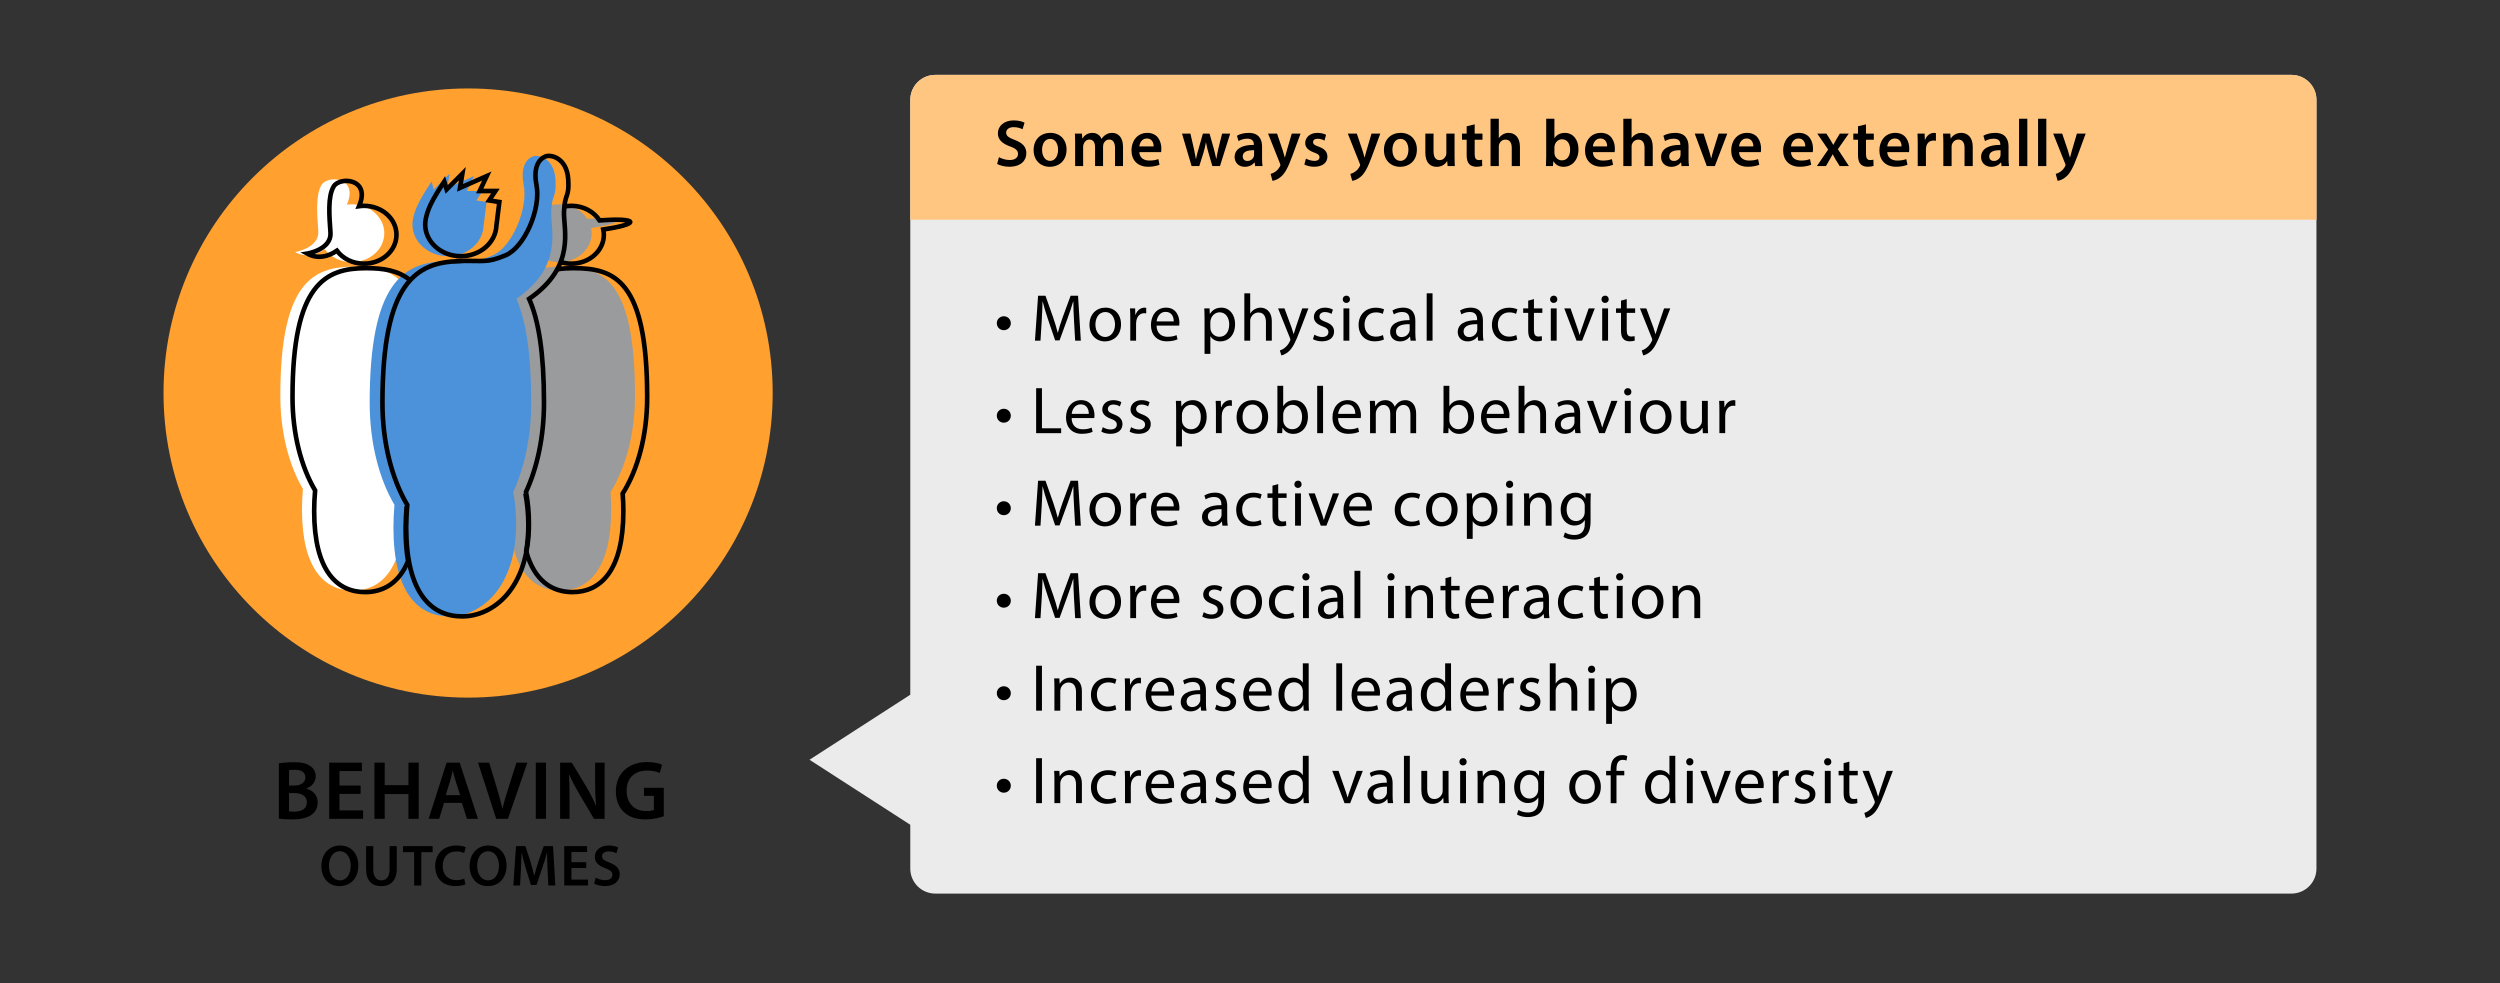 <?xml version="1.0" encoding="utf-8"?>
<!-- Generator: Adobe Illustrator 16.2.1, SVG Export Plug-In . SVG Version: 6.00 Build 0)  -->
<!DOCTYPE svg PUBLIC "-//W3C//DTD SVG 1.1//EN" "http://www.w3.org/Graphics/SVG/1.1/DTD/svg11.dtd">
<svg version="1.1" id="artwork" xmlns="http://www.w3.org/2000/svg" xmlns:xlink="http://www.w3.org/1999/xlink" x="0px" y="0px"
	 width="600px" height="236px" viewBox="0 0 600 236" enable-background="new 0 0 600 236" xml:space="preserve">
<rect x="0" y="0" width="600" height="236" fill="#333333" stroke="none"/>
<g>
	<rect fill="none" width="600" height="236"/>
</g>
<g>
</g>
<g>
	<circle fill="#FFA02F" cx="112.343" cy="94.328" r="73.1"/>
	<g>
		<g>
			<g>
				<path fill="#FFFFFF" d="M102.626,95c0-28.228-7.912-31.004-17.674-31.004S67.278,67.698,67.278,95
					c0,8.778,2.082,16.699,5.426,22.339c-0.148,1.606-0.228,3.266-0.228,4.963c0,14.312,5.468,19.436,12.216,19.436
					c6.746,0,12.217-5.123,12.217-19.436c0-1.436-0.059-2.842-0.164-4.213C100.355,112.413,102.626,104.173,102.626,95z"/>
				<path fill="#FFFFFF" d="M77.932,59.804c1.396,1.874,3.785,3.112,6.501,3.112c4.307,0,7.798-3.108,7.798-6.941
					c0-3.834-3.491-6.941-7.798-6.941c-0.401,0-0.793,0.036-1.18,0.088c2.893-6.717-4.646-7.144-6.083-4.749
					c-1.464,2.443-1.062,7.048-0.775,11.097c0.287,4.049-5.577,5.026-5.577,5.026C73.345,61.9,75.868,61.204,77.932,59.804z"/>
			</g>
			<g>
				<path fill="#9A9B9C" d="M152.397,95c0-28.228-7.914-31.004-17.674-31.004c-9.762,0-17.676,3.702-17.676,31.004
					c0,8.778,2.084,16.697,5.426,22.338c-0.147,1.606-0.228,3.267-0.228,4.964c0,14.312,5.47,19.436,12.218,19.436
					c6.746,0,12.217-5.123,12.217-19.436c0-1.436-0.059-2.842-0.164-4.213C150.126,112.412,152.397,104.173,152.397,95z"/>
				<path fill="#9A9B9C" d="M134.204,62.916c4.307,0,7.797-3.108,7.797-6.941c0-0.43-0.051-0.849-0.135-1.257
					c3.799-0.552,6.52-1.29,6.465-1.815c-0.061-0.554-3.203-0.69-7.363-0.371c-1.345-2.088-3.866-3.499-6.764-3.499
					c-4.308,0-7.797,3.107-7.797,6.941C126.407,59.808,129.896,62.916,134.204,62.916z"/>
			</g>
			<g>
				<path fill="#4B92DB" d="M99.085,52.759c-0.059,0.364-0.101,0.733-0.101,1.112c0,4.204,3.829,7.613,8.553,7.613
					c4.618,0,8.374-3.264,8.536-7.341l0.708-5.66l-2.454-0.378l1.511-2.266h-3.778l1.701-3.589l-6.423,2.833l0.567-3.4l-3.777,3.778
					l-0.566-1.889c-1.773,2.739-3.801,5.747-4.398,8.748c-0.004,0.016-0.006,0.033-0.012,0.049
					C99.127,52.5,99.105,52.629,99.085,52.759z"/>
				<path fill="#4B92DB" d="M132.294,50.795c0.17-4.517,1.308-3.212,1.018-7.723c-0.341-5.246-4.182-6.011-5.421-5.538
					c-1.524,0.583-3.048,2.478-2.201,6.85c1.114,5.756-2.879,15.009-7.45,16.903c-4.572,1.895-5.074,1.204-11.17,1.35
					c0,0,0.002,0.02,0.002,0.045c-10.224,0.278-18.349,5.019-18.349,33.991c0,9.627,2.284,18.313,5.948,24.5
					c-0.16,1.764-0.247,3.582-0.247,5.444c0,15.698,5.998,21.317,13.399,21.317c7.397,0,16.052-6.584,16.052-22.28
					c0-2.657-0.253-5.198-0.7-7.592c2.697-5.843,4.317-13.283,4.317-21.39c0-12.07-1.323-19.885-3.567-24.943
					C135.292,63.886,132.134,55.064,132.294,50.795z"/>
			</g>
		</g>
		<g>
			<path fill="none" stroke="#000000" stroke-width="1.105" stroke-miterlimit="10" d="M98.558,67.352
				c-2.967-2.516-6.668-2.99-10.682-2.99c-9.762,0-17.674,3.702-17.674,31.004c0,8.779,2.084,16.699,5.426,22.339
				c-0.148,1.607-0.229,3.266-0.229,4.963c0,14.312,5.471,19.436,12.218,19.436c4.339,0,8.146-2.125,10.314-7.445
				c-0.378-2.235-0.585-4.783-0.585-7.674c0-1.863,0.087-3.682,0.25-5.444"/>
			<path fill="none" stroke="#000000" stroke-width="1.105" stroke-miterlimit="10" d="M80.855,60.17
				c1.396,1.874,3.785,3.112,6.501,3.112c4.307,0,7.798-3.108,7.798-6.941c0-3.834-3.491-6.941-7.798-6.941
				c-0.402,0-0.793,0.036-1.179,0.088c2.894-6.716-4.646-7.144-6.083-4.748c-1.466,2.442-1.064,7.048-0.777,11.097
				c0.289,4.049-5.574,5.026-5.574,5.026C76.269,62.266,78.792,61.569,80.855,60.17z"/>
			<path fill="none" stroke="#000000" stroke-width="1.105" stroke-miterlimit="10" d="M126.098,118.428
				c0.448,2.394,0.7,4.935,0.7,7.592c0,2.28-0.188,4.361-0.522,6.265c1.929,7.072,6.178,9.818,11.113,9.818
				c6.745,0,12.216-5.123,12.216-19.436c0-1.436-0.059-2.842-0.165-4.213c3.609-5.677,5.882-13.916,5.882-23.089
				c0-28.228-7.912-31.004-17.674-31.004c-1.323,0-2.609,0.072-3.85,0.258"/>
			<path fill="none" stroke="#000000" stroke-width="1.105" stroke-miterlimit="10" d="M134.545,62.883
				c0.81,0.253,1.677,0.398,2.583,0.398c4.307,0,7.798-3.108,7.798-6.941c0-0.43-0.05-0.849-0.135-1.258
				c3.797-0.552,6.52-1.29,6.464-1.814c-0.059-0.555-3.203-0.69-7.363-0.371c-1.344-2.088-3.865-3.499-6.764-3.499
				c-0.615,0-1.213,0.07-1.788,0.19"/>
			<g>
				<path fill="none" stroke="#000000" stroke-width="1.105" stroke-miterlimit="10" d="M102.151,52.759
					c-0.06,0.364-0.102,0.733-0.102,1.112c0,4.204,3.829,7.613,8.554,7.613c4.618,0,8.374-3.264,8.536-7.341l0.707-5.66
					l-2.453-0.378l1.511-2.266h-3.778l1.699-3.589l-6.421,2.833l0.566-3.4l-3.776,3.778l-0.566-1.889
					c-1.771,2.739-3.801,5.747-4.4,8.748c-0.003,0.016-0.006,0.033-0.01,0.049C102.193,52.5,102.172,52.629,102.151,52.759z"/>
				<path fill="none" stroke="#000000" stroke-width="1.105" stroke-miterlimit="10" d="M135.36,50.795
					c0.169-4.517,1.308-3.212,1.016-7.723c-0.339-5.246-4.18-6.011-5.419-5.538c-1.524,0.583-3.048,2.478-2.201,6.85
					c1.114,5.756-2.879,15.009-7.45,16.903c-4.572,1.895-5.074,1.204-11.17,1.35c0,0,0,0.02,0.002,0.045
					c-10.226,0.278-18.35,5.019-18.35,33.991c0,9.627,2.283,18.313,5.951,24.5c-0.163,1.764-0.249,3.582-0.249,5.444
					c0,15.698,5.998,21.317,13.397,21.317c7.398,0,16.054-6.584,16.054-22.28c0-2.657-0.255-5.198-0.702-7.592
					c2.699-5.843,4.319-13.283,4.319-21.39c0-12.07-1.323-19.885-3.567-24.943C138.358,63.886,135.2,55.064,135.36,50.795z"/>
			</g>
		</g>
	</g>
</g>
<path fill="#EBEBEB" d="M549.949,17.974H224.467c-3.314,0-6,2.686-6,6v142.762l-24.186,15.605l24.186,15.605v10.517
	c0,3.313,2.686,6,6,6h325.482c3.314,0,6-2.687,6-6V23.974C555.949,20.66,553.264,17.974,549.949,17.974z"/>
<path fill="#FFC682" d="M549.949,17.974H224.467c-3.314,0-6,2.687-6,6v28.758h337.482V23.974
	C555.949,20.661,553.264,17.974,549.949,17.974z"/>
<g>
	<path d="M239.234,77.582c-0.016-0.944,0.752-1.681,1.68-1.681c0.93,0,1.682,0.736,1.682,1.665c0,0.944-0.736,1.681-1.682,1.681
		C239.986,79.246,239.234,78.526,239.234,77.582z"/>
	<path d="M257.766,77.021c-0.08-1.505-0.176-3.313-0.16-4.658h-0.049c-0.367,1.265-0.814,2.609-1.359,4.098l-1.904,5.234h-1.057
		l-1.746-5.138c-0.512-1.521-0.943-2.913-1.248-4.194h-0.031c-0.033,1.345-0.113,3.153-0.209,4.77l-0.287,4.626h-1.328l0.752-10.789
		h1.775l1.842,5.218c0.447,1.329,0.816,2.513,1.088,3.633h0.049c0.271-1.088,0.656-2.272,1.137-3.633l1.92-5.218h1.777l0.672,10.789
		h-1.361L257.766,77.021z"/>
	<path d="M269.045,77.822c0,2.865-1.986,4.114-3.859,4.114c-2.096,0-3.713-1.537-3.713-3.986c0-2.593,1.697-4.114,3.842-4.114
		C267.539,73.836,269.045,75.453,269.045,77.822z M262.898,77.902c0,1.697,0.975,2.977,2.352,2.977c1.346,0,2.354-1.265,2.354-3.009
		c0-1.312-0.656-2.977-2.32-2.977C263.617,74.893,262.898,76.429,262.898,77.902z"/>
	<path d="M271.266,76.429c0-0.913-0.016-1.697-0.064-2.417h1.232l0.049,1.521h0.064c0.352-1.041,1.199-1.697,2.145-1.697
		c0.16,0,0.271,0.016,0.4,0.048v1.328c-0.145-0.032-0.289-0.048-0.48-0.048c-0.992,0-1.697,0.752-1.889,1.809
		c-0.033,0.192-0.064,0.417-0.064,0.656v4.13h-1.393V76.429z"/>
	<path d="M277.57,78.142c0.031,1.905,1.248,2.689,2.656,2.689c1.008,0,1.617-0.176,2.145-0.4l0.24,1.008
		c-0.496,0.224-1.344,0.48-2.576,0.48c-2.385,0-3.811-1.569-3.811-3.906s1.377-4.178,3.635-4.178c2.527,0,3.201,2.225,3.201,3.649
		c0,0.288-0.033,0.512-0.049,0.656H277.57z M281.699,77.133c0.016-0.896-0.369-2.289-1.953-2.289c-1.424,0-2.049,1.312-2.16,2.289
		H281.699z"/>
	<path d="M289.09,76.541c0-0.992-0.033-1.792-0.064-2.529h1.264l0.064,1.329h0.031c0.576-0.944,1.488-1.505,2.754-1.505
		c1.873,0,3.281,1.585,3.281,3.938c0,2.785-1.697,4.162-3.521,4.162c-1.025,0-1.92-0.448-2.385-1.217h-0.031v4.21h-1.393V76.541z
		 M290.482,78.606c0,0.208,0.031,0.4,0.062,0.576c0.256,0.977,1.105,1.649,2.113,1.649c1.488,0,2.354-1.217,2.354-2.993
		c0-1.553-0.816-2.881-2.305-2.881c-0.961,0-1.857,0.688-2.129,1.745c-0.049,0.176-0.096,0.384-0.096,0.576V78.606z"/>
	<path d="M298.641,70.395h1.408v4.834h0.033c0.223-0.4,0.576-0.752,1.008-0.992c0.416-0.24,0.912-0.4,1.439-0.4
		c1.041,0,2.705,0.641,2.705,3.313v4.61h-1.408v-4.45c0-1.249-0.463-2.305-1.793-2.305c-0.912,0-1.633,0.641-1.889,1.409
		c-0.08,0.192-0.096,0.4-0.096,0.672v4.674h-1.408V70.395z"/>
	<path d="M308.273,74.012l1.695,4.578c0.178,0.512,0.369,1.121,0.498,1.585h0.031c0.145-0.464,0.305-1.057,0.496-1.617l1.537-4.546
		h1.488l-2.113,5.522c-1.008,2.657-1.697,4.018-2.656,4.85c-0.689,0.608-1.377,0.849-1.729,0.913l-0.354-1.185
		c0.354-0.112,0.816-0.336,1.232-0.688c0.385-0.304,0.865-0.848,1.186-1.568c0.064-0.144,0.111-0.256,0.111-0.336
		s-0.031-0.192-0.096-0.368l-2.865-7.139H308.273z"/>
	<path d="M315.457,80.319c0.416,0.272,1.152,0.56,1.855,0.56c1.025,0,1.506-0.512,1.506-1.152c0-0.672-0.4-1.041-1.441-1.425
		c-1.393-0.496-2.049-1.264-2.049-2.193c0-1.249,1.008-2.273,2.674-2.273c0.783,0,1.473,0.224,1.904,0.48l-0.352,1.024
		c-0.305-0.192-0.865-0.448-1.586-0.448c-0.832,0-1.295,0.48-1.295,1.056c0,0.641,0.463,0.929,1.471,1.312
		c1.346,0.512,2.033,1.185,2.033,2.337c0,1.36-1.057,2.321-2.896,2.321c-0.848,0-1.633-0.208-2.178-0.528L315.457,80.319z"/>
	<path d="M324,71.835c0.016,0.48-0.336,0.864-0.896,0.864c-0.496,0-0.848-0.384-0.848-0.864c0-0.497,0.367-0.88,0.881-0.88
		C323.664,70.955,324,71.339,324,71.835z M322.432,81.759v-7.747h1.408v7.747H322.432z"/>
	<path d="M332.146,81.471c-0.369,0.192-1.186,0.448-2.225,0.448c-2.338,0-3.857-1.585-3.857-3.954c0-2.385,1.633-4.114,4.16-4.114
		c0.834,0,1.57,0.208,1.953,0.4l-0.32,1.088c-0.336-0.192-0.863-0.368-1.633-0.368c-1.775,0-2.736,1.312-2.736,2.929
		c0,1.792,1.152,2.897,2.689,2.897c0.801,0,1.328-0.208,1.729-0.384L332.146,81.471z"/>
	<path d="M338.529,81.759l-0.111-0.977h-0.049c-0.432,0.608-1.264,1.153-2.369,1.153c-1.568,0-2.367-1.104-2.367-2.225
		c0-1.873,1.664-2.897,4.656-2.881v-0.16c0-0.641-0.176-1.793-1.76-1.793c-0.721,0-1.473,0.224-2.018,0.576l-0.32-0.928
		c0.641-0.416,1.57-0.688,2.545-0.688c2.369,0,2.945,1.617,2.945,3.169v2.897c0,0.672,0.033,1.329,0.129,1.857H338.529z
		 M338.322,77.806c-1.537-0.032-3.281,0.24-3.281,1.745c0,0.913,0.607,1.345,1.328,1.345c1.008,0,1.648-0.64,1.873-1.296
		c0.047-0.145,0.08-0.304,0.08-0.448V77.806z"/>
	<path d="M342.402,70.395h1.408v11.365h-1.408V70.395z"/>
	<path d="M354.752,81.759l-0.111-0.977h-0.049c-0.432,0.608-1.264,1.153-2.369,1.153c-1.568,0-2.367-1.104-2.367-2.225
		c0-1.873,1.664-2.897,4.656-2.881v-0.16c0-0.641-0.176-1.793-1.76-1.793c-0.721,0-1.473,0.224-2.018,0.576l-0.32-0.928
		c0.641-0.416,1.57-0.688,2.545-0.688c2.369,0,2.945,1.617,2.945,3.169v2.897c0,0.672,0.033,1.329,0.129,1.857H354.752z
		 M354.545,77.806c-1.537-0.032-3.281,0.24-3.281,1.745c0,0.913,0.607,1.345,1.328,1.345c1.008,0,1.648-0.64,1.873-1.296
		c0.047-0.145,0.08-0.304,0.08-0.448V77.806z"/>
	<path d="M364.146,81.471c-0.369,0.192-1.186,0.448-2.225,0.448c-2.338,0-3.857-1.585-3.857-3.954c0-2.385,1.633-4.114,4.16-4.114
		c0.834,0,1.57,0.208,1.953,0.4l-0.32,1.088c-0.336-0.192-0.863-0.368-1.633-0.368c-1.775,0-2.736,1.312-2.736,2.929
		c0,1.792,1.152,2.897,2.689,2.897c0.801,0,1.328-0.208,1.729-0.384L364.146,81.471z"/>
	<path d="M368.145,71.787v2.225h2.016v1.072h-2.016v4.178c0,0.96,0.271,1.505,1.057,1.505c0.367,0,0.639-0.048,0.816-0.096
		l0.062,1.056c-0.271,0.112-0.703,0.192-1.248,0.192c-0.656,0-1.184-0.208-1.52-0.592c-0.4-0.416-0.545-1.104-0.545-2.017v-4.226
		h-1.201v-1.072h1.201v-1.857L368.145,71.787z"/>
	<path d="M373.76,71.835c0.016,0.48-0.336,0.864-0.896,0.864c-0.496,0-0.85-0.384-0.85-0.864c0-0.497,0.369-0.88,0.881-0.88
		C373.424,70.955,373.76,71.339,373.76,71.835z M372.191,81.759v-7.747h1.408v7.747H372.191z"/>
	<path d="M376.928,74.012l1.52,4.354c0.256,0.705,0.465,1.345,0.625,1.985h0.047c0.178-0.64,0.4-1.28,0.656-1.985l1.506-4.354h1.473
		l-3.041,7.747h-1.346l-2.945-7.747H376.928z"/>
	<path d="M386.096,71.835c0.016,0.48-0.336,0.864-0.896,0.864c-0.496,0-0.848-0.384-0.848-0.864c0-0.497,0.367-0.88,0.881-0.88
		C385.76,70.955,386.096,71.339,386.096,71.835z M384.527,81.759v-7.747h1.408v7.747H384.527z"/>
	<path d="M390.416,71.787v2.225h2.018v1.072h-2.018v4.178c0,0.96,0.273,1.505,1.057,1.505c0.369,0,0.641-0.048,0.816-0.096
		l0.064,1.056c-0.271,0.112-0.705,0.192-1.248,0.192c-0.656,0-1.186-0.208-1.521-0.592c-0.4-0.416-0.545-1.104-0.545-2.017v-4.226
		h-1.199v-1.072h1.199v-1.857L390.416,71.787z"/>
	<path d="M395.119,74.012l1.695,4.578c0.178,0.512,0.369,1.121,0.498,1.585h0.031c0.145-0.464,0.305-1.057,0.496-1.617l1.537-4.546
		h1.488l-2.113,5.522c-1.008,2.657-1.697,4.018-2.656,4.85c-0.689,0.608-1.377,0.849-1.729,0.913l-0.354-1.185
		c0.354-0.112,0.816-0.336,1.232-0.688c0.385-0.304,0.865-0.848,1.186-1.568c0.064-0.144,0.111-0.256,0.111-0.336
		s-0.031-0.192-0.096-0.368l-2.865-7.139H395.119z"/>
	<path d="M239.234,99.782c-0.016-0.944,0.752-1.681,1.68-1.681c0.93,0,1.682,0.736,1.682,1.665c0,0.944-0.736,1.681-1.682,1.681
		C239.986,101.446,239.234,100.726,239.234,99.782z"/>
	<path d="M248.674,93.171h1.393v9.62h4.609v1.168h-6.002V93.171z"/>
	<path d="M257.186,100.342c0.031,1.905,1.248,2.689,2.658,2.689c1.008,0,1.615-0.176,2.145-0.4l0.24,1.008
		c-0.496,0.224-1.346,0.48-2.578,0.48c-2.385,0-3.809-1.569-3.809-3.906s1.375-4.178,3.633-4.178c2.529,0,3.201,2.225,3.201,3.649
		c0,0.288-0.031,0.512-0.049,0.656H257.186z M261.314,99.333c0.018-0.896-0.367-2.289-1.951-2.289c-1.426,0-2.049,1.312-2.162,2.289
		H261.314z"/>
	<path d="M264.674,102.519c0.416,0.272,1.152,0.56,1.855,0.56c1.025,0,1.506-0.512,1.506-1.152c0-0.672-0.4-1.041-1.441-1.425
		c-1.393-0.496-2.049-1.264-2.049-2.193c0-1.249,1.008-2.273,2.674-2.273c0.783,0,1.473,0.224,1.904,0.48l-0.352,1.024
		c-0.305-0.192-0.865-0.448-1.586-0.448c-0.832,0-1.295,0.48-1.295,1.056c0,0.641,0.463,0.929,1.471,1.312
		c1.346,0.512,2.033,1.185,2.033,2.337c0,1.36-1.057,2.321-2.896,2.321c-0.848,0-1.633-0.208-2.178-0.528L264.674,102.519z"/>
	<path d="M271.457,102.519c0.416,0.272,1.152,0.56,1.857,0.56c1.023,0,1.504-0.512,1.504-1.152c0-0.672-0.4-1.041-1.439-1.425
		c-1.393-0.496-2.049-1.264-2.049-2.193c0-1.249,1.008-2.273,2.672-2.273c0.785,0,1.473,0.224,1.904,0.48l-0.352,1.024
		c-0.305-0.192-0.863-0.448-1.584-0.448c-0.832,0-1.297,0.48-1.297,1.056c0,0.641,0.465,0.929,1.473,1.312
		c1.344,0.512,2.033,1.185,2.033,2.337c0,1.36-1.057,2.321-2.898,2.321c-0.848,0-1.631-0.208-2.176-0.528L271.457,102.519z"/>
	<path d="M282.273,98.741c0-0.992-0.033-1.792-0.064-2.529h1.264l0.064,1.329h0.031c0.576-0.944,1.488-1.505,2.754-1.505
		c1.873,0,3.281,1.585,3.281,3.938c0,2.785-1.697,4.162-3.521,4.162c-1.025,0-1.92-0.448-2.385-1.217h-0.031v4.21h-1.393V98.741z
		 M283.666,100.806c0,0.208,0.031,0.4,0.062,0.576c0.256,0.977,1.105,1.649,2.113,1.649c1.488,0,2.354-1.217,2.354-2.993
		c0-1.553-0.816-2.881-2.305-2.881c-0.961,0-1.857,0.688-2.129,1.745c-0.049,0.176-0.096,0.384-0.096,0.576V100.806z"/>
	<path d="M291.824,98.629c0-0.913-0.016-1.697-0.064-2.417h1.232l0.049,1.521h0.064c0.352-1.041,1.199-1.697,2.145-1.697
		c0.16,0,0.271,0.016,0.4,0.048v1.328c-0.145-0.032-0.289-0.048-0.48-0.048c-0.992,0-1.697,0.752-1.889,1.809
		c-0.033,0.192-0.064,0.417-0.064,0.656v4.13h-1.393V98.629z"/>
	<path d="M304.355,100.022c0,2.865-1.986,4.114-3.859,4.114c-2.096,0-3.713-1.537-3.713-3.986c0-2.593,1.697-4.114,3.842-4.114
		C302.85,96.036,304.355,97.653,304.355,100.022z M298.209,100.102c0,1.697,0.975,2.977,2.352,2.977
		c1.346,0,2.354-1.265,2.354-3.009c0-1.312-0.656-2.977-2.32-2.977C298.928,97.093,298.209,98.629,298.209,100.102z"/>
	<path d="M306.512,103.959c0.033-0.528,0.064-1.312,0.064-2.001v-9.364h1.393v4.866H308c0.496-0.864,1.393-1.425,2.643-1.425
		c1.92,0,3.281,1.601,3.264,3.954c0,2.769-1.744,4.146-3.473,4.146c-1.121,0-2.018-0.433-2.594-1.457h-0.047l-0.064,1.281H306.512z
		 M307.969,100.854c0,0.176,0.031,0.353,0.064,0.512c0.271,0.977,1.088,1.649,2.113,1.649c1.473,0,2.352-1.201,2.352-2.977
		c0-1.553-0.799-2.881-2.305-2.881c-0.961,0-1.857,0.656-2.145,1.729c-0.031,0.16-0.08,0.353-0.08,0.576V100.854z"/>
	<path d="M316.127,92.595h1.408v11.365h-1.408V92.595z"/>
	<path d="M321.137,100.342c0.031,1.905,1.248,2.689,2.656,2.689c1.008,0,1.617-0.176,2.145-0.4l0.24,1.008
		c-0.496,0.224-1.344,0.48-2.576,0.48c-2.385,0-3.811-1.569-3.811-3.906s1.377-4.178,3.635-4.178c2.527,0,3.201,2.225,3.201,3.649
		c0,0.288-0.033,0.512-0.049,0.656H321.137z M325.266,99.333c0.016-0.896-0.369-2.289-1.953-2.289c-1.424,0-2.049,1.312-2.16,2.289
		H325.266z"/>
	<path d="M328.816,98.309c0-0.8-0.018-1.457-0.064-2.097h1.232l0.064,1.249h0.047c0.432-0.736,1.152-1.425,2.434-1.425
		c1.057,0,1.855,0.641,2.193,1.553h0.031c0.24-0.432,0.545-0.768,0.865-1.008c0.463-0.352,0.975-0.544,1.711-0.544
		c1.025,0,2.545,0.672,2.545,3.361v4.562H338.5v-4.386c0-1.489-0.545-2.385-1.682-2.385c-0.801,0-1.424,0.592-1.664,1.28
		c-0.064,0.192-0.113,0.448-0.113,0.704v4.786h-1.375v-4.642c0-1.232-0.545-2.128-1.617-2.128c-0.881,0-1.521,0.704-1.744,1.408
		c-0.08,0.208-0.113,0.448-0.113,0.688v4.674h-1.375V98.309z"/>
	<path d="M346.383,103.959c0.031-0.528,0.064-1.312,0.064-2.001v-9.364h1.393v4.866h0.031c0.496-0.864,1.393-1.425,2.641-1.425
		c1.922,0,3.281,1.601,3.266,3.954c0,2.769-1.744,4.146-3.473,4.146c-1.121,0-2.018-0.433-2.594-1.457h-0.049l-0.062,1.281H346.383z
		 M347.84,100.854c0,0.176,0.031,0.353,0.062,0.512c0.273,0.977,1.09,1.649,2.113,1.649c1.473,0,2.354-1.201,2.354-2.977
		c0-1.553-0.801-2.881-2.305-2.881c-0.961,0-1.857,0.656-2.146,1.729c-0.031,0.16-0.078,0.353-0.078,0.576V100.854z"/>
	<path d="M356.783,100.342c0.031,1.905,1.248,2.689,2.656,2.689c1.008,0,1.617-0.176,2.145-0.4l0.24,1.008
		c-0.496,0.224-1.344,0.48-2.576,0.48c-2.385,0-3.811-1.569-3.811-3.906s1.377-4.178,3.635-4.178c2.527,0,3.201,2.225,3.201,3.649
		c0,0.288-0.033,0.512-0.049,0.656H356.783z M360.912,99.333c0.016-0.896-0.369-2.289-1.953-2.289c-1.424,0-2.049,1.312-2.16,2.289
		H360.912z"/>
	<path d="M364.463,92.595h1.408v4.834h0.031c0.225-0.4,0.576-0.752,1.008-0.992c0.416-0.24,0.914-0.4,1.441-0.4
		c1.041,0,2.705,0.641,2.705,3.313v4.61h-1.408v-4.45c0-1.249-0.465-2.305-1.793-2.305c-0.912,0-1.633,0.641-1.889,1.409
		c-0.08,0.192-0.096,0.4-0.096,0.672v4.674h-1.408V92.595z"/>
	<path d="M378.08,103.959l-0.113-0.977h-0.047c-0.432,0.608-1.266,1.153-2.369,1.153c-1.568,0-2.369-1.104-2.369-2.225
		c0-1.873,1.664-2.897,4.658-2.881v-0.16c0-0.641-0.176-1.793-1.762-1.793c-0.719,0-1.473,0.224-2.016,0.576l-0.32-0.928
		c0.641-0.416,1.568-0.688,2.545-0.688c2.369,0,2.945,1.617,2.945,3.169v2.897c0,0.672,0.031,1.329,0.127,1.857H378.08z
		 M377.871,100.006c-1.535-0.032-3.281,0.24-3.281,1.745c0,0.913,0.609,1.345,1.328,1.345c1.01,0,1.65-0.64,1.873-1.296
		c0.049-0.145,0.08-0.304,0.08-0.448V100.006z"/>
	<path d="M382.365,96.212l1.521,4.354c0.256,0.705,0.463,1.345,0.623,1.985h0.049c0.176-0.64,0.4-1.28,0.656-1.985l1.504-4.354
		h1.473l-3.041,7.747h-1.344l-2.945-7.747H382.365z"/>
	<path d="M391.535,94.036c0.016,0.48-0.336,0.864-0.896,0.864c-0.496,0-0.85-0.384-0.85-0.864c0-0.497,0.369-0.88,0.881-0.88
		C391.199,93.155,391.535,93.539,391.535,94.036z M389.967,103.959v-7.747h1.408v7.747H389.967z"/>
	<path d="M401.17,100.022c0,2.865-1.986,4.114-3.859,4.114c-2.096,0-3.713-1.537-3.713-3.986c0-2.593,1.697-4.114,3.842-4.114
		C399.664,96.036,401.17,97.653,401.17,100.022z M395.023,100.102c0,1.697,0.975,2.977,2.352,2.977c1.346,0,2.354-1.265,2.354-3.009
		c0-1.312-0.656-2.977-2.32-2.977C395.742,97.093,395.023,98.629,395.023,100.102z"/>
	<path d="M409.873,101.847c0,0.8,0.016,1.504,0.064,2.113h-1.248l-0.08-1.265h-0.033c-0.367,0.625-1.184,1.441-2.561,1.441
		c-1.217,0-2.674-0.672-2.674-3.394v-4.53h1.41v4.29c0,1.473,0.447,2.465,1.729,2.465c0.943,0,1.6-0.656,1.855-1.281
		c0.08-0.208,0.129-0.464,0.129-0.72v-4.754h1.408V101.847z"/>
	<path d="M412.654,98.629c0-0.913-0.018-1.697-0.064-2.417h1.232l0.047,1.521h0.064c0.352-1.041,1.201-1.697,2.145-1.697
		c0.16,0,0.273,0.016,0.4,0.048v1.328c-0.145-0.032-0.287-0.048-0.48-0.048c-0.992,0-1.695,0.752-1.889,1.809
		c-0.031,0.192-0.062,0.417-0.062,0.656v4.13h-1.393V98.629z"/>
	<path d="M239.234,121.981c-0.016-0.944,0.752-1.681,1.68-1.681c0.93,0,1.682,0.736,1.682,1.665c0,0.944-0.736,1.681-1.682,1.681
		C239.986,123.646,239.234,122.926,239.234,121.981z"/>
	<path d="M257.766,121.421c-0.08-1.505-0.176-3.313-0.16-4.658h-0.049c-0.367,1.265-0.814,2.609-1.359,4.098l-1.904,5.234h-1.057
		l-1.746-5.138c-0.512-1.521-0.943-2.913-1.248-4.194h-0.031c-0.033,1.345-0.113,3.153-0.209,4.77l-0.287,4.626h-1.328l0.752-10.789
		h1.775l1.842,5.218c0.447,1.329,0.816,2.513,1.088,3.633h0.049c0.271-1.088,0.656-2.272,1.137-3.633l1.92-5.218h1.777l0.672,10.789
		h-1.361L257.766,121.421z"/>
	<path d="M269.045,122.222c0,2.865-1.986,4.114-3.859,4.114c-2.096,0-3.713-1.537-3.713-3.986c0-2.593,1.697-4.114,3.842-4.114
		C267.539,118.236,269.045,119.853,269.045,122.222z M262.898,122.302c0,1.697,0.975,2.977,2.352,2.977
		c1.346,0,2.354-1.265,2.354-3.009c0-1.312-0.656-2.977-2.32-2.977C263.617,119.292,262.898,120.829,262.898,122.302z"/>
	<path d="M271.266,120.829c0-0.913-0.016-1.697-0.064-2.417h1.232l0.049,1.521h0.064c0.352-1.041,1.199-1.697,2.145-1.697
		c0.16,0,0.271,0.016,0.4,0.048v1.328c-0.145-0.032-0.289-0.048-0.48-0.048c-0.992,0-1.697,0.752-1.889,1.809
		c-0.033,0.192-0.064,0.417-0.064,0.656v4.13h-1.393V120.829z"/>
	<path d="M277.57,122.542c0.031,1.905,1.248,2.689,2.656,2.689c1.008,0,1.617-0.176,2.145-0.4l0.24,1.008
		c-0.496,0.224-1.344,0.48-2.576,0.48c-2.385,0-3.811-1.569-3.811-3.906s1.377-4.178,3.635-4.178c2.527,0,3.201,2.225,3.201,3.649
		c0,0.288-0.033,0.512-0.049,0.656H277.57z M281.699,121.533c0.016-0.896-0.369-2.289-1.953-2.289c-1.424,0-2.049,1.313-2.16,2.289
		H281.699z"/>
	<path d="M293.379,126.159l-0.113-0.977h-0.047c-0.432,0.608-1.266,1.153-2.369,1.153c-1.568,0-2.369-1.104-2.369-2.225
		c0-1.873,1.664-2.897,4.658-2.881v-0.16c0-0.641-0.176-1.793-1.762-1.793c-0.719,0-1.473,0.224-2.016,0.576l-0.32-0.928
		c0.641-0.416,1.568-0.688,2.545-0.688c2.369,0,2.945,1.617,2.945,3.169v2.897c0,0.672,0.031,1.329,0.127,1.857H293.379z
		 M293.17,122.206c-1.535-0.032-3.281,0.24-3.281,1.745c0,0.913,0.609,1.345,1.328,1.345c1.01,0,1.65-0.64,1.873-1.296
		c0.049-0.144,0.08-0.304,0.08-0.448V122.206z"/>
	<path d="M302.77,125.871c-0.367,0.192-1.184,0.448-2.225,0.448c-2.336,0-3.857-1.585-3.857-3.954c0-2.385,1.633-4.114,4.162-4.114
		c0.832,0,1.568,0.208,1.953,0.4l-0.32,1.088c-0.336-0.192-0.865-0.368-1.633-0.368c-1.777,0-2.736,1.312-2.736,2.929
		c0,1.792,1.152,2.897,2.688,2.897c0.801,0,1.33-0.208,1.729-0.384L302.77,125.871z"/>
	<path d="M306.77,116.187v2.225h2.016v1.072h-2.016v4.178c0,0.96,0.271,1.505,1.057,1.505c0.367,0,0.639-0.048,0.816-0.096
		l0.062,1.056c-0.271,0.112-0.703,0.192-1.248,0.192c-0.656,0-1.184-0.208-1.52-0.592c-0.4-0.416-0.545-1.104-0.545-2.017v-4.226
		h-1.201v-1.072h1.201v-1.857L306.77,116.187z"/>
	<path d="M312.385,116.235c0.016,0.48-0.336,0.864-0.896,0.864c-0.496,0-0.848-0.384-0.848-0.864c0-0.497,0.367-0.88,0.881-0.88
		C312.049,115.355,312.385,115.739,312.385,116.235z M310.816,126.159v-7.747h1.408v7.747H310.816z"/>
	<path d="M315.553,118.412l1.52,4.354c0.256,0.705,0.465,1.345,0.625,1.985h0.047c0.178-0.64,0.4-1.28,0.656-1.985l1.506-4.354
		h1.473l-3.041,7.747h-1.346l-2.945-7.747H315.553z"/>
	<path d="M323.777,122.542c0.031,1.905,1.248,2.689,2.658,2.689c1.008,0,1.615-0.176,2.145-0.4l0.24,1.008
		c-0.496,0.224-1.346,0.48-2.578,0.48c-2.385,0-3.809-1.569-3.809-3.906s1.375-4.178,3.633-4.178c2.529,0,3.201,2.225,3.201,3.649
		c0,0.288-0.031,0.512-0.049,0.656H323.777z M327.906,121.533c0.018-0.896-0.367-2.289-1.951-2.289
		c-1.426,0-2.049,1.313-2.162,2.289H327.906z"/>
	<path d="M340.818,125.871c-0.369,0.192-1.186,0.448-2.225,0.448c-2.338,0-3.857-1.585-3.857-3.954c0-2.385,1.633-4.114,4.16-4.114
		c0.834,0,1.57,0.208,1.953,0.4l-0.32,1.088c-0.336-0.192-0.863-0.368-1.633-0.368c-1.775,0-2.736,1.312-2.736,2.929
		c0,1.792,1.152,2.897,2.689,2.897c0.801,0,1.328-0.208,1.729-0.384L340.818,125.871z"/>
	<path d="M349.826,122.222c0,2.865-1.984,4.114-3.857,4.114c-2.098,0-3.713-1.537-3.713-3.986c0-2.593,1.695-4.114,3.842-4.114
		C348.322,118.236,349.826,119.853,349.826,122.222z M343.68,122.302c0,1.697,0.977,2.977,2.354,2.977
		c1.344,0,2.352-1.265,2.352-3.009c0-1.312-0.656-2.977-2.32-2.977S343.68,120.829,343.68,122.302z"/>
	<path d="M352.049,120.941c0-0.992-0.033-1.792-0.064-2.529h1.264l0.064,1.329h0.031c0.576-0.944,1.488-1.505,2.754-1.505
		c1.873,0,3.281,1.585,3.281,3.938c0,2.785-1.697,4.162-3.521,4.162c-1.025,0-1.92-0.448-2.385-1.217h-0.031v4.21h-1.393V120.941z
		 M353.441,123.006c0,0.208,0.031,0.4,0.062,0.576c0.256,0.977,1.105,1.649,2.113,1.649c1.488,0,2.354-1.217,2.354-2.993
		c0-1.553-0.816-2.881-2.305-2.881c-0.961,0-1.857,0.688-2.129,1.745c-0.049,0.176-0.096,0.384-0.096,0.576V123.006z"/>
	<path d="M363.168,116.235c0.016,0.48-0.336,0.864-0.896,0.864c-0.496,0-0.848-0.384-0.848-0.864c0-0.497,0.367-0.88,0.881-0.88
		C362.832,115.355,363.168,115.739,363.168,116.235z M361.6,126.159v-7.747h1.408v7.747H361.6z"/>
	<path d="M365.793,120.509c0-0.8-0.018-1.457-0.064-2.097h1.248l0.08,1.28h0.031c0.385-0.736,1.281-1.457,2.562-1.457
		c1.072,0,2.736,0.641,2.736,3.297v4.626h-1.408v-4.466c0-1.249-0.465-2.289-1.793-2.289c-0.928,0-1.648,0.656-1.889,1.441
		c-0.064,0.176-0.096,0.416-0.096,0.656v4.658h-1.408V120.509z"/>
	<path d="M381.793,118.412c-0.031,0.56-0.062,1.185-0.062,2.129v4.498c0,1.777-0.354,2.865-1.105,3.538
		c-0.752,0.704-1.84,0.928-2.816,0.928c-0.93,0-1.953-0.224-2.578-0.64l0.354-1.072c0.512,0.32,1.312,0.608,2.271,0.608
		c1.441,0,2.498-0.752,2.498-2.705v-0.864h-0.033c-0.432,0.72-1.264,1.296-2.465,1.296c-1.92,0-3.297-1.632-3.297-3.777
		c0-2.625,1.713-4.114,3.49-4.114c1.344,0,2.08,0.705,2.416,1.345h0.033l0.062-1.168H381.793z M380.338,121.469
		c0-0.24-0.018-0.448-0.08-0.64c-0.256-0.816-0.945-1.489-1.969-1.489c-1.346,0-2.305,1.137-2.305,2.929
		c0,1.521,0.768,2.785,2.287,2.785c0.865,0,1.65-0.544,1.953-1.44c0.08-0.24,0.113-0.512,0.113-0.752V121.469z"/>
	<path d="M239.234,144.182c-0.016-0.944,0.752-1.681,1.68-1.681c0.93,0,1.682,0.736,1.682,1.665c0,0.944-0.736,1.681-1.682,1.681
		C239.986,145.846,239.234,145.126,239.234,144.182z"/>
	<path d="M257.766,143.622c-0.08-1.505-0.176-3.313-0.16-4.658h-0.049c-0.367,1.265-0.814,2.609-1.359,4.098l-1.904,5.234h-1.057
		l-1.746-5.138c-0.512-1.521-0.943-2.913-1.248-4.194h-0.031c-0.033,1.345-0.113,3.153-0.209,4.77l-0.287,4.626h-1.328l0.752-10.789
		h1.775l1.842,5.218c0.447,1.329,0.816,2.513,1.088,3.633h0.049c0.271-1.088,0.656-2.272,1.137-3.633l1.92-5.218h1.777l0.672,10.789
		h-1.361L257.766,143.622z"/>
	<path d="M269.045,144.422c0,2.865-1.986,4.114-3.859,4.114c-2.096,0-3.713-1.537-3.713-3.986c0-2.593,1.697-4.114,3.842-4.114
		C267.539,140.436,269.045,142.053,269.045,144.422z M262.898,144.502c0,1.697,0.975,2.977,2.352,2.977
		c1.346,0,2.354-1.265,2.354-3.009c0-1.312-0.656-2.977-2.32-2.977C263.617,141.493,262.898,143.029,262.898,144.502z"/>
	<path d="M271.266,143.029c0-0.913-0.016-1.697-0.064-2.417h1.232l0.049,1.521h0.064c0.352-1.041,1.199-1.697,2.145-1.697
		c0.16,0,0.271,0.016,0.4,0.048v1.328c-0.145-0.032-0.289-0.048-0.48-0.048c-0.992,0-1.697,0.752-1.889,1.809
		c-0.033,0.192-0.064,0.417-0.064,0.656v4.13h-1.393V143.029z"/>
	<path d="M277.57,144.742c0.031,1.905,1.248,2.689,2.656,2.689c1.008,0,1.617-0.176,2.145-0.4l0.24,1.008
		c-0.496,0.224-1.344,0.48-2.576,0.48c-2.385,0-3.811-1.569-3.811-3.906s1.377-4.178,3.635-4.178c2.527,0,3.201,2.225,3.201,3.649
		c0,0.288-0.033,0.512-0.049,0.656H277.57z M281.699,143.733c0.016-0.896-0.369-2.289-1.953-2.289c-1.424,0-2.049,1.313-2.16,2.289
		H281.699z"/>
	<path d="M288.896,146.919c0.416,0.272,1.152,0.56,1.857,0.56c1.023,0,1.504-0.512,1.504-1.152c0-0.672-0.4-1.041-1.439-1.425
		c-1.393-0.496-2.049-1.264-2.049-2.193c0-1.249,1.008-2.273,2.672-2.273c0.785,0,1.473,0.224,1.904,0.48l-0.352,1.024
		c-0.305-0.192-0.863-0.448-1.584-0.448c-0.832,0-1.297,0.48-1.297,1.056c0,0.641,0.465,0.929,1.473,1.312
		c1.344,0.512,2.033,1.185,2.033,2.337c0,1.36-1.057,2.321-2.898,2.321c-0.848,0-1.631-0.208-2.176-0.528L288.896,146.919z"/>
	<path d="M302.885,144.422c0,2.865-1.986,4.114-3.859,4.114c-2.096,0-3.713-1.537-3.713-3.986c0-2.593,1.697-4.114,3.842-4.114
		C301.379,140.436,302.885,142.053,302.885,144.422z M296.738,144.502c0,1.697,0.975,2.977,2.352,2.977
		c1.346,0,2.354-1.265,2.354-3.009c0-1.312-0.656-2.977-2.32-2.977C297.457,141.493,296.738,143.029,296.738,144.502z"/>
	<path d="M310.627,148.071c-0.369,0.192-1.186,0.448-2.225,0.448c-2.338,0-3.857-1.585-3.857-3.954c0-2.385,1.633-4.114,4.16-4.114
		c0.834,0,1.57,0.208,1.953,0.4l-0.32,1.088c-0.336-0.192-0.863-0.368-1.633-0.368c-1.775,0-2.736,1.312-2.736,2.929
		c0,1.792,1.152,2.897,2.689,2.897c0.801,0,1.328-0.208,1.729-0.384L310.627,148.071z"/>
	<path d="M314.289,138.436c0.016,0.48-0.336,0.864-0.896,0.864c-0.496,0-0.848-0.384-0.848-0.864c0-0.497,0.367-0.88,0.881-0.88
		C313.953,137.555,314.289,137.939,314.289,138.436z M312.721,148.359v-7.747h1.408v7.747H312.721z"/>
	<path d="M321.201,148.359l-0.111-0.977h-0.049c-0.432,0.608-1.264,1.153-2.369,1.153c-1.568,0-2.367-1.104-2.367-2.225
		c0-1.873,1.664-2.897,4.656-2.881v-0.16c0-0.641-0.176-1.793-1.76-1.793c-0.721,0-1.473,0.224-2.018,0.576l-0.32-0.928
		c0.641-0.416,1.57-0.688,2.545-0.688c2.369,0,2.945,1.617,2.945,3.169v2.897c0,0.672,0.033,1.329,0.129,1.857H321.201z
		 M320.994,144.406c-1.537-0.032-3.281,0.24-3.281,1.745c0,0.913,0.607,1.345,1.328,1.345c1.008,0,1.648-0.64,1.873-1.296
		c0.047-0.144,0.08-0.304,0.08-0.448V144.406z"/>
	<path d="M325.074,136.995h1.408v11.365h-1.408V136.995z"/>
	<path d="M334.707,138.436c0.016,0.48-0.336,0.864-0.896,0.864c-0.496,0-0.85-0.384-0.85-0.864c0-0.497,0.369-0.88,0.881-0.88
		C334.371,137.555,334.707,137.939,334.707,138.436z M333.139,148.359v-7.747h1.408v7.747H333.139z"/>
	<path d="M337.33,142.709c0-0.8-0.018-1.457-0.064-2.097h1.248l0.08,1.28h0.031c0.385-0.736,1.281-1.457,2.562-1.457
		c1.072,0,2.736,0.641,2.736,3.297v4.626h-1.408v-4.466c0-1.249-0.465-2.289-1.793-2.289c-0.928,0-1.648,0.656-1.889,1.441
		c-0.064,0.176-0.096,0.416-0.096,0.656v4.658h-1.408V142.709z"/>
	<path d="M348.289,138.387v2.225h2.018v1.072h-2.018v4.178c0,0.96,0.273,1.505,1.057,1.505c0.369,0,0.641-0.048,0.816-0.096
		l0.064,1.056c-0.271,0.112-0.705,0.192-1.248,0.192c-0.656,0-1.186-0.208-1.521-0.592c-0.4-0.416-0.545-1.104-0.545-2.017v-4.226
		h-1.199v-1.072h1.199v-1.857L348.289,138.387z"/>
	<path d="M353.025,144.742c0.031,1.905,1.248,2.689,2.658,2.689c1.008,0,1.615-0.176,2.145-0.4l0.24,1.008
		c-0.496,0.224-1.346,0.48-2.578,0.48c-2.385,0-3.809-1.569-3.809-3.906s1.375-4.178,3.633-4.178c2.529,0,3.201,2.225,3.201,3.649
		c0,0.288-0.031,0.512-0.049,0.656H353.025z M357.154,143.733c0.018-0.896-0.367-2.289-1.951-2.289
		c-1.426,0-2.049,1.313-2.162,2.289H357.154z"/>
	<path d="M360.705,143.029c0-0.913-0.016-1.697-0.064-2.417h1.232l0.049,1.521h0.064c0.352-1.041,1.199-1.697,2.145-1.697
		c0.16,0,0.271,0.016,0.4,0.048v1.328c-0.145-0.032-0.289-0.048-0.48-0.048c-0.992,0-1.697,0.752-1.889,1.809
		c-0.033,0.192-0.064,0.417-0.064,0.656v4.13h-1.393V143.029z"/>
	<path d="M370.594,148.359l-0.113-0.977h-0.047c-0.432,0.608-1.266,1.153-2.369,1.153c-1.568,0-2.369-1.104-2.369-2.225
		c0-1.873,1.664-2.897,4.658-2.881v-0.16c0-0.641-0.176-1.793-1.762-1.793c-0.719,0-1.473,0.224-2.016,0.576l-0.32-0.928
		c0.641-0.416,1.568-0.688,2.545-0.688c2.369,0,2.945,1.617,2.945,3.169v2.897c0,0.672,0.031,1.329,0.127,1.857H370.594z
		 M370.385,144.406c-1.535-0.032-3.281,0.24-3.281,1.745c0,0.913,0.609,1.345,1.328,1.345c1.01,0,1.65-0.64,1.873-1.296
		c0.049-0.144,0.08-0.304,0.08-0.448V144.406z"/>
	<path d="M379.986,148.071c-0.369,0.192-1.186,0.448-2.225,0.448c-2.338,0-3.857-1.585-3.857-3.954c0-2.385,1.633-4.114,4.16-4.114
		c0.834,0,1.57,0.208,1.953,0.4l-0.32,1.088c-0.336-0.192-0.863-0.368-1.633-0.368c-1.775,0-2.736,1.312-2.736,2.929
		c0,1.792,1.152,2.897,2.689,2.897c0.801,0,1.328-0.208,1.729-0.384L379.986,148.071z"/>
	<path d="M383.984,138.387v2.225h2.018v1.072h-2.018v4.178c0,0.96,0.273,1.505,1.057,1.505c0.369,0,0.641-0.048,0.816-0.096
		l0.064,1.056c-0.271,0.112-0.705,0.192-1.248,0.192c-0.656,0-1.186-0.208-1.521-0.592c-0.4-0.416-0.545-1.104-0.545-2.017v-4.226
		h-1.199v-1.072h1.199v-1.857L383.984,138.387z"/>
	<path d="M389.602,138.436c0.016,0.48-0.336,0.864-0.896,0.864c-0.496,0-0.85-0.384-0.85-0.864c0-0.497,0.369-0.88,0.881-0.88
		C389.266,137.555,389.602,137.939,389.602,138.436z M388.033,148.359v-7.747h1.408v7.747H388.033z"/>
	<path d="M399.234,144.422c0,2.865-1.984,4.114-3.857,4.114c-2.098,0-3.713-1.537-3.713-3.986c0-2.593,1.695-4.114,3.842-4.114
		C397.73,140.436,399.234,142.053,399.234,144.422z M393.088,144.502c0,1.697,0.977,2.977,2.354,2.977
		c1.344,0,2.352-1.265,2.352-3.009c0-1.312-0.656-2.977-2.32-2.977S393.088,143.029,393.088,144.502z"/>
	<path d="M401.457,142.709c0-0.8-0.018-1.457-0.064-2.097h1.248l0.08,1.28h0.031c0.385-0.736,1.281-1.457,2.562-1.457
		c1.072,0,2.736,0.641,2.736,3.297v4.626h-1.408v-4.466c0-1.249-0.465-2.289-1.793-2.289c-0.928,0-1.648,0.656-1.889,1.441
		c-0.064,0.176-0.096,0.416-0.096,0.656v4.658h-1.408V142.709z"/>
	<path d="M239.234,166.381c-0.016-0.943,0.752-1.68,1.68-1.68c0.93,0,1.682,0.736,1.682,1.664c0,0.944-0.736,1.681-1.682,1.681
		C239.986,168.046,239.234,167.326,239.234,166.381z"/>
	<path d="M250.066,159.771v10.788h-1.393v-10.788H250.066z"/>
	<path d="M253.059,164.908c0-0.8-0.018-1.456-0.064-2.096h1.248l0.08,1.279h0.031c0.385-0.736,1.281-1.456,2.562-1.456
		c1.072,0,2.736,0.641,2.736,3.298v4.625h-1.408v-4.465c0-1.249-0.465-2.289-1.793-2.289c-0.928,0-1.648,0.656-1.889,1.44
		c-0.064,0.176-0.096,0.416-0.096,0.656v4.657h-1.408V164.908z"/>
	<path d="M267.908,170.271c-0.369,0.191-1.186,0.447-2.225,0.447c-2.338,0-3.857-1.584-3.857-3.953c0-2.385,1.633-4.113,4.16-4.113
		c0.834,0,1.57,0.207,1.953,0.4l-0.32,1.088c-0.336-0.192-0.863-0.368-1.633-0.368c-1.775,0-2.736,1.312-2.736,2.929
		c0,1.793,1.152,2.897,2.689,2.897c0.801,0,1.328-0.208,1.729-0.384L267.908,170.271z"/>
	<path d="M270.002,165.229c0-0.912-0.016-1.696-0.064-2.416h1.232l0.049,1.52h0.064c0.352-1.04,1.199-1.696,2.145-1.696
		c0.16,0,0.271,0.017,0.4,0.048v1.328c-0.145-0.031-0.289-0.047-0.48-0.047c-0.992,0-1.697,0.752-1.889,1.809
		c-0.033,0.191-0.064,0.416-0.064,0.656v4.129h-1.393V165.229z"/>
	<path d="M276.307,166.941c0.031,1.904,1.248,2.689,2.658,2.689c1.008,0,1.615-0.176,2.145-0.4l0.24,1.008
		c-0.496,0.225-1.346,0.48-2.578,0.48c-2.385,0-3.809-1.568-3.809-3.905s1.375-4.178,3.633-4.178c2.529,0,3.201,2.226,3.201,3.649
		c0,0.288-0.031,0.512-0.049,0.656H276.307z M280.436,165.934c0.018-0.896-0.367-2.289-1.951-2.289
		c-1.426,0-2.049,1.312-2.162,2.289H280.436z"/>
	<path d="M288.275,170.559l-0.113-0.977h-0.047c-0.432,0.609-1.266,1.153-2.369,1.153c-1.568,0-2.369-1.104-2.369-2.226
		c0-1.872,1.664-2.896,4.658-2.881v-0.16c0-0.641-0.176-1.793-1.762-1.793c-0.719,0-1.473,0.225-2.016,0.576l-0.32-0.928
		c0.641-0.416,1.568-0.688,2.545-0.688c2.369,0,2.945,1.616,2.945,3.169v2.897c0,0.673,0.031,1.329,0.127,1.856H288.275z
		 M288.066,166.605c-1.535-0.032-3.281,0.24-3.281,1.744c0,0.913,0.609,1.346,1.328,1.346c1.01,0,1.65-0.641,1.873-1.297
		c0.049-0.145,0.08-0.305,0.08-0.448V166.605z"/>
	<path d="M291.953,169.119c0.416,0.271,1.152,0.56,1.857,0.56c1.023,0,1.504-0.513,1.504-1.152c0-0.673-0.4-1.04-1.439-1.425
		c-1.393-0.496-2.049-1.264-2.049-2.193c0-1.248,1.008-2.272,2.672-2.272c0.785,0,1.473,0.224,1.904,0.48l-0.352,1.024
		c-0.305-0.192-0.863-0.448-1.584-0.448c-0.832,0-1.297,0.479-1.297,1.056c0,0.641,0.465,0.93,1.473,1.312
		c1.344,0.513,2.033,1.186,2.033,2.338c0,1.36-1.057,2.32-2.898,2.32c-0.848,0-1.631-0.207-2.176-0.527L291.953,169.119z"/>
	<path d="M299.715,166.941c0.031,1.904,1.248,2.689,2.656,2.689c1.008,0,1.617-0.176,2.145-0.4l0.24,1.008
		c-0.496,0.225-1.344,0.48-2.576,0.48c-2.385,0-3.811-1.568-3.811-3.905s1.377-4.178,3.635-4.178c2.527,0,3.201,2.226,3.201,3.649
		c0,0.288-0.033,0.512-0.049,0.656H299.715z M303.844,165.934c0.016-0.896-0.369-2.289-1.953-2.289c-1.424,0-2.049,1.312-2.16,2.289
		H303.844z"/>
	<path d="M314.084,159.194v9.364c0,0.688,0.016,1.473,0.064,2h-1.264l-0.064-1.344h-0.033c-0.432,0.864-1.375,1.521-2.641,1.521
		c-1.873,0-3.312-1.585-3.312-3.938c-0.018-2.576,1.584-4.161,3.473-4.161c1.186,0,1.984,0.561,2.338,1.185h0.031v-4.626H314.084z
		 M312.676,165.965c0-0.176-0.016-0.416-0.064-0.592c-0.207-0.896-0.977-1.633-2.033-1.633c-1.455,0-2.32,1.281-2.32,2.993
		c0,1.569,0.768,2.865,2.289,2.865c0.945,0,1.809-0.624,2.064-1.681c0.049-0.191,0.064-0.385,0.064-0.608V165.965z"/>
	<path d="M320.705,159.194h1.408v11.364h-1.408V159.194z"/>
	<path d="M325.715,166.941c0.031,1.904,1.248,2.689,2.656,2.689c1.008,0,1.617-0.176,2.145-0.4l0.24,1.008
		c-0.496,0.225-1.344,0.48-2.576,0.48c-2.385,0-3.811-1.568-3.811-3.905s1.377-4.178,3.635-4.178c2.527,0,3.201,2.226,3.201,3.649
		c0,0.288-0.033,0.512-0.049,0.656H325.715z M329.844,165.934c0.016-0.896-0.369-2.289-1.953-2.289c-1.424,0-2.049,1.312-2.16,2.289
		H329.844z"/>
	<path d="M337.684,170.559l-0.113-0.977h-0.047c-0.432,0.609-1.266,1.153-2.369,1.153c-1.568,0-2.369-1.104-2.369-2.226
		c0-1.872,1.664-2.896,4.658-2.881v-0.16c0-0.641-0.176-1.793-1.762-1.793c-0.719,0-1.473,0.225-2.016,0.576l-0.32-0.928
		c0.641-0.416,1.568-0.688,2.545-0.688c2.369,0,2.945,1.616,2.945,3.169v2.897c0,0.673,0.031,1.329,0.127,1.856H337.684z
		 M337.475,166.605c-1.535-0.032-3.281,0.24-3.281,1.744c0,0.913,0.609,1.346,1.328,1.346c1.01,0,1.65-0.641,1.873-1.297
		c0.049-0.145,0.08-0.305,0.08-0.448V166.605z"/>
	<path d="M348.244,159.194v9.364c0,0.688,0.016,1.473,0.062,2h-1.264l-0.064-1.344h-0.031c-0.432,0.864-1.377,1.521-2.641,1.521
		c-1.873,0-3.314-1.585-3.314-3.938c-0.016-2.576,1.586-4.161,3.475-4.161c1.184,0,1.984,0.561,2.336,1.185h0.031v-4.626H348.244z
		 M346.834,165.965c0-0.176-0.016-0.416-0.062-0.592c-0.209-0.896-0.977-1.633-2.033-1.633c-1.457,0-2.32,1.281-2.32,2.993
		c0,1.569,0.768,2.865,2.287,2.865c0.945,0,1.811-0.624,2.066-1.681c0.047-0.191,0.062-0.385,0.062-0.608V165.965z"/>
	<path d="M351.811,166.941c0.031,1.904,1.248,2.689,2.656,2.689c1.008,0,1.617-0.176,2.145-0.4l0.24,1.008
		c-0.496,0.225-1.344,0.48-2.576,0.48c-2.385,0-3.811-1.568-3.811-3.905s1.377-4.178,3.635-4.178c2.527,0,3.201,2.226,3.201,3.649
		c0,0.288-0.033,0.512-0.049,0.656H351.811z M355.939,165.934c0.016-0.896-0.369-2.289-1.953-2.289c-1.424,0-2.049,1.312-2.16,2.289
		H355.939z"/>
	<path d="M359.49,165.229c0-0.912-0.018-1.696-0.064-2.416h1.232l0.047,1.52h0.064c0.352-1.04,1.201-1.696,2.145-1.696
		c0.16,0,0.273,0.017,0.4,0.048v1.328c-0.145-0.031-0.287-0.047-0.48-0.047c-0.992,0-1.695,0.752-1.889,1.809
		c-0.031,0.191-0.062,0.416-0.062,0.656v4.129h-1.393V165.229z"/>
	<path d="M364.979,169.119c0.416,0.271,1.152,0.56,1.855,0.56c1.025,0,1.506-0.513,1.506-1.152c0-0.673-0.4-1.04-1.441-1.425
		c-1.393-0.496-2.049-1.264-2.049-2.193c0-1.248,1.008-2.272,2.674-2.272c0.783,0,1.473,0.224,1.904,0.48l-0.352,1.024
		c-0.305-0.192-0.865-0.448-1.586-0.448c-0.832,0-1.295,0.479-1.295,1.056c0,0.641,0.463,0.93,1.471,1.312
		c1.346,0.513,2.033,1.186,2.033,2.338c0,1.36-1.057,2.32-2.896,2.32c-0.848,0-1.633-0.207-2.178-0.527L364.979,169.119z"/>
	<path d="M371.953,159.194h1.408v4.834h0.033c0.223-0.399,0.576-0.752,1.008-0.992c0.416-0.24,0.912-0.4,1.439-0.4
		c1.041,0,2.705,0.641,2.705,3.313v4.609h-1.408v-4.449c0-1.248-0.463-2.305-1.793-2.305c-0.912,0-1.633,0.641-1.889,1.408
		c-0.08,0.191-0.096,0.4-0.096,0.672v4.674h-1.408V159.194z"/>
	<path d="M382.85,160.635c0.016,0.48-0.336,0.865-0.896,0.865c-0.496,0-0.848-0.385-0.848-0.865c0-0.496,0.367-0.88,0.881-0.88
		C382.514,159.755,382.85,160.139,382.85,160.635z M381.281,170.559v-7.746h1.408v7.746H381.281z"/>
	<path d="M385.475,165.341c0-0.992-0.033-1.792-0.064-2.528h1.264l0.064,1.328h0.031c0.576-0.944,1.488-1.505,2.754-1.505
		c1.873,0,3.281,1.585,3.281,3.938c0,2.785-1.697,4.162-3.521,4.162c-1.025,0-1.92-0.448-2.385-1.217h-0.031v4.21h-1.393V165.341z
		 M386.867,167.406c0,0.207,0.031,0.4,0.062,0.576c0.256,0.977,1.105,1.648,2.113,1.648c1.488,0,2.354-1.217,2.354-2.993
		c0-1.553-0.816-2.882-2.305-2.882c-0.961,0-1.857,0.689-2.129,1.745c-0.049,0.177-0.096,0.384-0.096,0.576V167.406z"/>
	<path d="M239.234,188.582c-0.016-0.945,0.752-1.682,1.68-1.682c0.93,0,1.682,0.736,1.682,1.665c0,0.944-0.736,1.681-1.682,1.681
		C239.986,190.246,239.234,189.525,239.234,188.582z"/>
	<path d="M250.066,181.971v10.789h-1.393v-10.789H250.066z"/>
	<path d="M253.059,187.109c0-0.801-0.018-1.457-0.064-2.098h1.248l0.08,1.281h0.031c0.385-0.736,1.281-1.457,2.562-1.457
		c1.072,0,2.736,0.641,2.736,3.297v4.627h-1.408v-4.467c0-1.248-0.465-2.289-1.793-2.289c-0.928,0-1.648,0.656-1.889,1.441
		c-0.064,0.176-0.096,0.416-0.096,0.656v4.658h-1.408V187.109z"/>
	<path d="M267.908,192.471c-0.369,0.192-1.186,0.449-2.225,0.449c-2.338,0-3.857-1.586-3.857-3.954c0-2.386,1.633-4.114,4.16-4.114
		c0.834,0,1.57,0.209,1.953,0.4l-0.32,1.089c-0.336-0.192-0.863-0.368-1.633-0.368c-1.775,0-2.736,1.312-2.736,2.93
		c0,1.792,1.152,2.896,2.689,2.896c0.801,0,1.328-0.208,1.729-0.385L267.908,192.471z"/>
	<path d="M270.002,187.43c0-0.913-0.016-1.697-0.064-2.418h1.232l0.049,1.521h0.064c0.352-1.041,1.199-1.697,2.145-1.697
		c0.16,0,0.271,0.016,0.4,0.049v1.328c-0.145-0.032-0.289-0.049-0.48-0.049c-0.992,0-1.697,0.753-1.889,1.809
		c-0.033,0.193-0.064,0.417-0.064,0.656v4.131h-1.393V187.43z"/>
	<path d="M276.307,189.142c0.031,1.905,1.248,2.689,2.658,2.689c1.008,0,1.615-0.177,2.145-0.4l0.24,1.009
		c-0.496,0.224-1.346,0.48-2.578,0.48c-2.385,0-3.809-1.569-3.809-3.906s1.375-4.178,3.633-4.178c2.529,0,3.201,2.225,3.201,3.649
		c0,0.288-0.031,0.513-0.049,0.656H276.307z M280.436,188.133c0.018-0.896-0.367-2.288-1.951-2.288
		c-1.426,0-2.049,1.312-2.162,2.288H280.436z"/>
	<path d="M288.275,192.76l-0.113-0.977h-0.047c-0.432,0.607-1.266,1.152-2.369,1.152c-1.568,0-2.369-1.104-2.369-2.225
		c0-1.873,1.664-2.897,4.658-2.882v-0.159c0-0.641-0.176-1.793-1.762-1.793c-0.719,0-1.473,0.224-2.016,0.576l-0.32-0.929
		c0.641-0.416,1.568-0.688,2.545-0.688c2.369,0,2.945,1.617,2.945,3.17v2.896c0,0.672,0.031,1.328,0.127,1.857H288.275z
		 M288.066,188.806c-1.535-0.032-3.281,0.24-3.281,1.745c0,0.912,0.609,1.344,1.328,1.344c1.01,0,1.65-0.64,1.873-1.296
		c0.049-0.145,0.08-0.304,0.08-0.448V188.806z"/>
	<path d="M291.953,191.318c0.416,0.272,1.152,0.561,1.857,0.561c1.023,0,1.504-0.512,1.504-1.152c0-0.672-0.4-1.041-1.439-1.425
		c-1.393-0.496-2.049-1.265-2.049-2.192c0-1.249,1.008-2.273,2.672-2.273c0.785,0,1.473,0.225,1.904,0.48l-0.352,1.024
		c-0.305-0.192-0.863-0.448-1.584-0.448c-0.832,0-1.297,0.48-1.297,1.057c0,0.641,0.465,0.928,1.473,1.312
		c1.344,0.512,2.033,1.184,2.033,2.337c0,1.36-1.057,2.321-2.898,2.321c-0.848,0-1.631-0.209-2.176-0.529L291.953,191.318z"/>
	<path d="M299.715,189.142c0.031,1.905,1.248,2.689,2.656,2.689c1.008,0,1.617-0.177,2.145-0.4l0.24,1.009
		c-0.496,0.224-1.344,0.48-2.576,0.48c-2.385,0-3.811-1.569-3.811-3.906s1.377-4.178,3.635-4.178c2.527,0,3.201,2.225,3.201,3.649
		c0,0.288-0.033,0.513-0.049,0.656H299.715z M303.844,188.133c0.016-0.896-0.369-2.288-1.953-2.288c-1.424,0-2.049,1.312-2.16,2.288
		H303.844z"/>
	<path d="M314.084,181.395v9.363c0,0.689,0.016,1.473,0.064,2.002h-1.264l-0.064-1.346h-0.033c-0.432,0.865-1.375,1.521-2.641,1.521
		c-1.873,0-3.312-1.585-3.312-3.938c-0.018-2.577,1.584-4.162,3.473-4.162c1.186,0,1.984,0.561,2.338,1.185h0.031v-4.626H314.084z
		 M312.676,188.166c0-0.177-0.016-0.417-0.064-0.593c-0.207-0.896-0.977-1.633-2.033-1.633c-1.455,0-2.32,1.28-2.32,2.993
		c0,1.568,0.768,2.865,2.289,2.865c0.945,0,1.809-0.624,2.064-1.681c0.049-0.192,0.064-0.384,0.064-0.608V188.166z"/>
	<path d="M321.25,185.012l1.52,4.354c0.256,0.705,0.465,1.346,0.625,1.985h0.047c0.178-0.64,0.4-1.28,0.656-1.985l1.506-4.354h1.473
		l-3.041,7.748h-1.346l-2.945-7.748H321.25z"/>
	<path d="M333.074,192.76l-0.111-0.977h-0.049c-0.432,0.607-1.264,1.152-2.369,1.152c-1.568,0-2.367-1.104-2.367-2.225
		c0-1.873,1.664-2.897,4.656-2.882v-0.159c0-0.641-0.176-1.793-1.76-1.793c-0.721,0-1.473,0.224-2.018,0.576l-0.32-0.929
		c0.641-0.416,1.57-0.688,2.545-0.688c2.369,0,2.945,1.617,2.945,3.17v2.896c0,0.672,0.033,1.328,0.129,1.857H333.074z
		 M332.867,188.806c-1.537-0.032-3.281,0.24-3.281,1.745c0,0.912,0.607,1.344,1.328,1.344c1.008,0,1.648-0.64,1.873-1.296
		c0.047-0.145,0.08-0.304,0.08-0.448V188.806z"/>
	<path d="M336.947,181.395h1.408v11.365h-1.408V181.395z"/>
	<path d="M347.652,190.646c0,0.801,0.016,1.504,0.062,2.113h-1.248l-0.08-1.266h-0.031c-0.369,0.625-1.186,1.441-2.561,1.441
		c-1.217,0-2.674-0.672-2.674-3.394v-4.53h1.408v4.29c0,1.473,0.449,2.466,1.729,2.466c0.945,0,1.602-0.656,1.857-1.281
		c0.08-0.208,0.127-0.465,0.127-0.721v-4.754h1.41V190.646z"/>
	<path d="M352.002,182.836c0.016,0.479-0.336,0.863-0.896,0.863c-0.496,0-0.848-0.384-0.848-0.863c0-0.497,0.367-0.881,0.881-0.881
		C351.666,181.955,352.002,182.339,352.002,182.836z M350.434,192.76v-7.748h1.408v7.748H350.434z"/>
	<path d="M354.627,187.109c0-0.801-0.018-1.457-0.064-2.098h1.248l0.08,1.281h0.031c0.385-0.736,1.281-1.457,2.562-1.457
		c1.072,0,2.736,0.641,2.736,3.297v4.627h-1.408v-4.467c0-1.248-0.465-2.289-1.793-2.289c-0.928,0-1.648,0.656-1.889,1.441
		c-0.064,0.176-0.096,0.416-0.096,0.656v4.658h-1.408V187.109z"/>
	<path d="M370.629,185.012c-0.031,0.561-0.062,1.186-0.062,2.129v4.498c0,1.777-0.354,2.865-1.105,3.537
		c-0.752,0.705-1.84,0.929-2.816,0.929c-0.93,0-1.953-0.224-2.578-0.64l0.354-1.072c0.512,0.319,1.312,0.607,2.271,0.607
		c1.441,0,2.498-0.752,2.498-2.705v-0.864h-0.033c-0.432,0.72-1.264,1.296-2.465,1.296c-1.92,0-3.297-1.632-3.297-3.777
		c0-2.625,1.713-4.113,3.49-4.113c1.344,0,2.08,0.705,2.416,1.345h0.033l0.062-1.169H370.629z M369.174,188.069
		c0-0.24-0.018-0.448-0.08-0.64c-0.256-0.816-0.945-1.489-1.969-1.489c-1.346,0-2.305,1.137-2.305,2.929
		c0,1.521,0.768,2.785,2.287,2.785c0.865,0,1.65-0.543,1.953-1.439c0.08-0.24,0.113-0.513,0.113-0.753V188.069z"/>
	<path d="M384.197,188.822c0,2.865-1.984,4.113-3.857,4.113c-2.098,0-3.713-1.537-3.713-3.986c0-2.593,1.695-4.113,3.842-4.113
		C382.693,184.836,384.197,186.453,384.197,188.822z M378.051,188.902c0,1.696,0.977,2.977,2.354,2.977
		c1.344,0,2.352-1.265,2.352-3.01c0-1.312-0.656-2.977-2.32-2.977S378.051,187.43,378.051,188.902z"/>
	<path d="M386.562,192.76v-6.676h-1.09v-1.072h1.09v-0.367c0-1.089,0.24-2.082,0.896-2.705c0.527-0.513,1.232-0.721,1.889-0.721
		c0.496,0,0.928,0.111,1.199,0.225l-0.191,1.088c-0.207-0.096-0.496-0.176-0.896-0.176c-1.201,0-1.504,1.057-1.504,2.24v0.416h1.873
		v1.072h-1.873v6.676H386.562z"/>
	<path d="M402.068,181.395v9.363c0,0.689,0.016,1.473,0.064,2.002h-1.264l-0.064-1.346h-0.033c-0.432,0.865-1.375,1.521-2.641,1.521
		c-1.873,0-3.312-1.585-3.312-3.938c-0.018-2.577,1.584-4.162,3.473-4.162c1.186,0,1.984,0.561,2.338,1.185h0.031v-4.626H402.068z
		 M400.66,188.166c0-0.177-0.016-0.417-0.064-0.593c-0.207-0.896-0.977-1.633-2.033-1.633c-1.455,0-2.32,1.28-2.32,2.993
		c0,1.568,0.768,2.865,2.289,2.865c0.945,0,1.809-0.624,2.064-1.681c0.049-0.192,0.064-0.384,0.064-0.608V188.166z"/>
	<path d="M406.418,182.836c0.016,0.479-0.336,0.863-0.896,0.863c-0.496,0-0.848-0.384-0.848-0.863c0-0.497,0.367-0.881,0.881-0.881
		C406.082,181.955,406.418,182.339,406.418,182.836z M404.85,192.76v-7.748h1.408v7.748H404.85z"/>
	<path d="M409.586,185.012l1.521,4.354c0.256,0.705,0.463,1.346,0.623,1.985h0.049c0.176-0.64,0.4-1.28,0.656-1.985l1.504-4.354
		h1.473l-3.041,7.748h-1.344l-2.945-7.748H409.586z"/>
	<path d="M417.811,189.142c0.031,1.905,1.248,2.689,2.658,2.689c1.008,0,1.615-0.177,2.145-0.4l0.24,1.009
		c-0.496,0.224-1.346,0.48-2.578,0.48c-2.385,0-3.809-1.569-3.809-3.906s1.375-4.178,3.633-4.178c2.529,0,3.201,2.225,3.201,3.649
		c0,0.288-0.031,0.513-0.049,0.656H417.811z M421.939,188.133c0.018-0.896-0.367-2.288-1.951-2.288
		c-1.426,0-2.049,1.312-2.162,2.288H421.939z"/>
	<path d="M425.49,187.43c0-0.913-0.018-1.697-0.064-2.418h1.232l0.047,1.521h0.064c0.352-1.041,1.201-1.697,2.145-1.697
		c0.16,0,0.273,0.016,0.4,0.049v1.328c-0.145-0.032-0.287-0.049-0.48-0.049c-0.992,0-1.695,0.753-1.889,1.809
		c-0.031,0.193-0.062,0.417-0.062,0.656v4.131h-1.393V187.43z"/>
	<path d="M430.979,191.318c0.416,0.272,1.152,0.561,1.855,0.561c1.025,0,1.506-0.512,1.506-1.152c0-0.672-0.4-1.041-1.441-1.425
		c-1.393-0.496-2.049-1.265-2.049-2.192c0-1.249,1.008-2.273,2.674-2.273c0.783,0,1.473,0.225,1.904,0.48l-0.352,1.024
		c-0.305-0.192-0.865-0.448-1.586-0.448c-0.832,0-1.295,0.48-1.295,1.057c0,0.641,0.463,0.928,1.471,1.312
		c1.346,0.512,2.033,1.184,2.033,2.337c0,1.36-1.057,2.321-2.896,2.321c-0.848,0-1.633-0.209-2.178-0.529L430.979,191.318z"/>
	<path d="M439.523,182.836c0.016,0.479-0.336,0.863-0.896,0.863c-0.496,0-0.85-0.384-0.85-0.863c0-0.497,0.369-0.881,0.881-0.881
		C439.188,181.955,439.523,182.339,439.523,182.836z M437.955,192.76v-7.748h1.408v7.748H437.955z"/>
	<path d="M443.844,182.787v2.225h2.016v1.072h-2.016v4.178c0,0.961,0.271,1.506,1.057,1.506c0.367,0,0.639-0.049,0.816-0.097
		l0.062,1.056c-0.271,0.113-0.703,0.193-1.248,0.193c-0.656,0-1.184-0.209-1.52-0.593c-0.4-0.416-0.545-1.104-0.545-2.017v-4.227
		h-1.201v-1.072h1.201v-1.856L443.844,182.787z"/>
	<path d="M448.545,185.012l1.697,4.578c0.176,0.512,0.367,1.121,0.496,1.585h0.031c0.145-0.464,0.305-1.057,0.496-1.616l1.537-4.547
		h1.488l-2.111,5.522c-1.01,2.657-1.697,4.018-2.658,4.851c-0.688,0.607-1.377,0.848-1.729,0.912l-0.352-1.185
		c0.352-0.112,0.816-0.337,1.232-0.688c0.385-0.305,0.863-0.848,1.184-1.568c0.064-0.145,0.113-0.256,0.113-0.336
		s-0.033-0.192-0.098-0.369l-2.863-7.139H448.545z"/>
</g>
<g>
	<path d="M239.746,37.717c0.641,0.368,1.602,0.688,2.609,0.688c1.264,0,1.969-0.592,1.969-1.473c0-0.816-0.545-1.296-1.922-1.792
		c-1.775-0.641-2.912-1.585-2.912-3.138c0-1.761,1.473-3.105,3.809-3.105c1.17,0,2.033,0.256,2.594,0.544l-0.48,1.585
		c-0.385-0.208-1.137-0.512-2.145-0.512c-1.248,0-1.793,0.672-1.793,1.296c0,0.833,0.625,1.216,2.064,1.777
		c1.873,0.704,2.785,1.648,2.785,3.201c0,1.729-1.312,3.233-4.098,3.233c-1.137,0-2.32-0.32-2.912-0.672L239.746,37.717z"/>
	<path d="M255.973,35.892c0,2.865-2.018,4.146-4.002,4.146c-2.209,0-3.904-1.521-3.904-4.018c0-2.562,1.68-4.13,4.033-4.13
		C254.42,31.891,255.973,33.523,255.973,35.892z M250.098,35.972c0,1.505,0.736,2.641,1.938,2.641c1.121,0,1.904-1.104,1.904-2.673
		c0-1.217-0.543-2.609-1.889-2.609C250.658,33.331,250.098,34.676,250.098,35.972z"/>
	<path d="M258.035,34.388c0-0.896-0.018-1.649-0.064-2.321h1.697l0.08,1.152h0.047c0.385-0.608,1.088-1.329,2.4-1.329
		c1.025,0,1.826,0.576,2.162,1.44h0.031c0.273-0.432,0.592-0.752,0.961-0.976c0.432-0.304,0.928-0.464,1.568-0.464
		c1.297,0,2.609,0.88,2.609,3.377v4.594h-1.922v-4.306c0-1.296-0.447-2.065-1.393-2.065c-0.672,0-1.168,0.48-1.375,1.041
		c-0.049,0.192-0.098,0.432-0.098,0.656v4.674h-1.92v-4.514c0-1.088-0.432-1.857-1.344-1.857c-0.736,0-1.232,0.576-1.41,1.121
		c-0.08,0.192-0.111,0.416-0.111,0.64v4.61h-1.92V34.388z"/>
	<path d="M273.443,36.517c0.047,1.408,1.152,2.017,2.4,2.017c0.912,0,1.568-0.128,2.16-0.352l0.289,1.36
		c-0.672,0.272-1.602,0.48-2.721,0.48c-2.529,0-4.018-1.553-4.018-3.938c0-2.161,1.312-4.194,3.809-4.194
		c2.529,0,3.361,2.081,3.361,3.793c0,0.368-0.031,0.656-0.064,0.833H273.443z M276.867,35.14c0.018-0.721-0.303-1.905-1.615-1.905
		c-1.217,0-1.729,1.104-1.809,1.905H276.867z"/>
	<path d="M285.699,32.067l0.816,3.537c0.176,0.833,0.352,1.681,0.496,2.529h0.031c0.16-0.849,0.416-1.713,0.641-2.513l1.008-3.553
		h1.602l0.977,3.457c0.238,0.913,0.447,1.761,0.623,2.609h0.033c0.127-0.849,0.303-1.697,0.512-2.609l0.863-3.457h1.938
		l-2.449,7.795h-1.824l-0.928-3.169c-0.24-0.816-0.418-1.552-0.594-2.497h-0.031c-0.16,0.96-0.369,1.729-0.592,2.497l-0.992,3.169
		h-1.842l-2.305-7.795H285.699z"/>
	<path d="M301.236,39.862l-0.129-0.864h-0.047c-0.48,0.608-1.297,1.041-2.307,1.041c-1.568,0-2.447-1.137-2.447-2.321
		c0-1.969,1.744-2.961,4.625-2.945v-0.128c0-0.512-0.209-1.36-1.584-1.36c-0.77,0-1.57,0.24-2.098,0.576l-0.385-1.28
		c0.576-0.353,1.586-0.688,2.818-0.688c2.496,0,3.217,1.584,3.217,3.281v2.817c0,0.704,0.031,1.393,0.111,1.873H301.236z
		 M300.98,36.052c-1.393-0.032-2.723,0.272-2.723,1.457c0,0.769,0.496,1.121,1.121,1.121c0.785,0,1.361-0.512,1.537-1.073
		c0.047-0.144,0.064-0.304,0.064-0.432V36.052z"/>
	<path d="M306.498,32.067l1.408,4.177c0.16,0.48,0.32,1.073,0.432,1.521h0.049c0.127-0.448,0.271-1.024,0.416-1.537l1.217-4.162
		h2.111l-1.951,5.314c-1.072,2.913-1.793,4.209-2.723,5.01c-0.768,0.688-1.568,0.945-2.064,1.009l-0.447-1.665
		c0.336-0.08,0.752-0.256,1.152-0.544c0.367-0.24,0.801-0.705,1.072-1.232c0.08-0.144,0.127-0.256,0.127-0.353
		c0-0.08-0.016-0.192-0.111-0.384l-2.85-7.155H306.498z"/>
	<path d="M313.426,38.053c0.447,0.272,1.297,0.56,2,0.56c0.865,0,1.25-0.352,1.25-0.864c0-0.528-0.32-0.8-1.281-1.137
		c-1.521-0.528-2.16-1.36-2.145-2.273c0-1.376,1.137-2.449,2.945-2.449c0.863,0,1.615,0.224,2.064,0.464l-0.385,1.393
		c-0.336-0.192-0.959-0.448-1.648-0.448c-0.703,0-1.088,0.336-1.088,0.816c0,0.496,0.367,0.736,1.359,1.088
		c1.41,0.512,2.066,1.232,2.082,2.385c0,1.409-1.105,2.433-3.17,2.433c-0.943,0-1.793-0.224-2.369-0.544L313.426,38.053z"/>
	<path d="M325.635,32.067l1.408,4.177c0.16,0.48,0.32,1.073,0.432,1.521h0.049c0.127-0.448,0.271-1.024,0.416-1.537l1.217-4.162
		h2.111l-1.951,5.314c-1.072,2.913-1.793,4.209-2.723,5.01c-0.768,0.688-1.568,0.945-2.064,1.009l-0.447-1.665
		c0.336-0.08,0.752-0.256,1.152-0.544c0.367-0.24,0.801-0.705,1.072-1.232c0.08-0.144,0.127-0.256,0.127-0.353
		c0-0.08-0.016-0.192-0.111-0.384l-2.85-7.155H325.635z"/>
	<path d="M340.053,35.892c0,2.865-2.018,4.146-4.002,4.146c-2.209,0-3.906-1.521-3.906-4.018c0-2.562,1.682-4.13,4.033-4.13
		C338.5,31.891,340.053,33.523,340.053,35.892z M334.178,35.972c0,1.505,0.736,2.641,1.938,2.641c1.119,0,1.904-1.104,1.904-2.673
		c0-1.217-0.545-2.609-1.889-2.609C334.738,33.331,334.178,34.676,334.178,35.972z"/>
	<path d="M349.092,37.525c0,0.928,0.031,1.697,0.064,2.337h-1.73l-0.096-1.185h-0.031c-0.336,0.561-1.105,1.361-2.498,1.361
		c-1.424,0-2.721-0.849-2.721-3.394v-4.578h1.969v4.242c0,1.296,0.416,2.128,1.457,2.128c0.785,0,1.297-0.56,1.504-1.056
		c0.064-0.176,0.113-0.384,0.113-0.608v-4.706h1.969V37.525z"/>
	<path d="M353.922,29.842v2.225h1.873v1.472h-1.873v3.441c0,0.944,0.256,1.441,1.008,1.441c0.336,0,0.592-0.048,0.768-0.096
		l0.033,1.504c-0.289,0.112-0.801,0.192-1.426,0.192c-0.719,0-1.328-0.24-1.695-0.64c-0.416-0.448-0.609-1.153-0.609-2.177v-3.666
		h-1.119v-1.472H352v-1.761L353.922,29.842z"/>
	<path d="M357.729,28.497h1.984v4.642h0.033c0.24-0.368,0.561-0.672,0.977-0.896c0.383-0.224,0.848-0.352,1.344-0.352
		c1.328,0,2.721,0.88,2.721,3.377v4.594h-1.969v-4.37c0-1.137-0.416-1.985-1.504-1.985c-0.768,0-1.312,0.512-1.521,1.104
		c-0.062,0.16-0.08,0.368-0.08,0.592v4.658h-1.984V28.497z"/>
	<path d="M371.023,39.862c0.031-0.528,0.064-1.393,0.064-2.193v-9.172h1.969v4.642h0.031c0.48-0.752,1.328-1.249,2.498-1.249
		c1.904,0,3.264,1.584,3.248,3.954c0,2.801-1.777,4.194-3.537,4.194c-1.008,0-1.904-0.384-2.465-1.345h-0.031l-0.098,1.168H371.023z
		 M373.057,36.645c0,0.16,0.016,0.32,0.047,0.464c0.209,0.784,0.896,1.376,1.746,1.376c1.232,0,1.984-0.993,1.984-2.561
		c0-1.376-0.656-2.497-1.969-2.497c-0.801,0-1.521,0.576-1.746,1.44c-0.031,0.144-0.062,0.32-0.062,0.512V36.645z"/>
	<path d="M382.289,36.517c0.047,1.408,1.152,2.017,2.4,2.017c0.912,0,1.568-0.128,2.16-0.352l0.289,1.36
		c-0.672,0.272-1.602,0.48-2.721,0.48c-2.529,0-4.018-1.553-4.018-3.938c0-2.161,1.312-4.194,3.809-4.194
		c2.529,0,3.361,2.081,3.361,3.793c0,0.368-0.031,0.656-0.064,0.833H382.289z M385.713,35.14c0.018-0.721-0.303-1.905-1.615-1.905
		c-1.217,0-1.729,1.104-1.809,1.905H385.713z"/>
	<path d="M389.6,28.497h1.984v4.642h0.033c0.24-0.368,0.561-0.672,0.977-0.896c0.383-0.224,0.848-0.352,1.344-0.352
		c1.328,0,2.721,0.88,2.721,3.377v4.594h-1.969v-4.37c0-1.137-0.416-1.985-1.504-1.985c-0.768,0-1.312,0.512-1.521,1.104
		c-0.062,0.16-0.08,0.368-0.08,0.592v4.658H389.6V28.497z"/>
	<path d="M403.586,39.862l-0.129-0.864h-0.047c-0.48,0.608-1.297,1.041-2.307,1.041c-1.568,0-2.447-1.137-2.447-2.321
		c0-1.969,1.744-2.961,4.625-2.945v-0.128c0-0.512-0.209-1.36-1.584-1.36c-0.77,0-1.57,0.24-2.098,0.576l-0.385-1.28
		c0.576-0.353,1.586-0.688,2.818-0.688c2.496,0,3.217,1.584,3.217,3.281v2.817c0,0.704,0.031,1.393,0.111,1.873H403.586z
		 M403.33,36.052c-1.393-0.032-2.723,0.272-2.723,1.457c0,0.769,0.496,1.121,1.121,1.121c0.785,0,1.361-0.512,1.537-1.073
		c0.047-0.144,0.064-0.304,0.064-0.432V36.052z"/>
	<path d="M408.863,32.067l1.266,3.954c0.225,0.688,0.383,1.312,0.527,1.953h0.049c0.145-0.64,0.32-1.249,0.527-1.953l1.232-3.954
		h2.082l-2.979,7.795h-1.936l-2.898-7.795H408.863z"/>
	<path d="M417.377,36.517c0.047,1.408,1.152,2.017,2.4,2.017c0.912,0,1.568-0.128,2.16-0.352l0.289,1.36
		c-0.672,0.272-1.602,0.48-2.721,0.48c-2.529,0-4.018-1.553-4.018-3.938c0-2.161,1.312-4.194,3.809-4.194
		c2.529,0,3.361,2.081,3.361,3.793c0,0.368-0.031,0.656-0.064,0.833H417.377z M420.801,35.14c0.018-0.721-0.303-1.905-1.615-1.905
		c-1.217,0-1.729,1.104-1.809,1.905H420.801z"/>
	<path d="M429.84,36.517c0.049,1.408,1.152,2.017,2.4,2.017c0.914,0,1.57-0.128,2.162-0.352l0.287,1.36
		c-0.672,0.272-1.6,0.48-2.721,0.48c-2.529,0-4.018-1.553-4.018-3.938c0-2.161,1.312-4.194,3.811-4.194
		c2.527,0,3.361,2.081,3.361,3.793c0,0.368-0.033,0.656-0.064,0.833H429.84z M433.266,35.14c0.016-0.721-0.305-1.905-1.617-1.905
		c-1.217,0-1.729,1.104-1.809,1.905H433.266z"/>
	<path d="M438.336,32.067l0.928,1.472c0.256,0.417,0.48,0.8,0.705,1.201h0.047c0.225-0.432,0.449-0.833,0.672-1.232l0.865-1.44
		h2.145l-2.609,3.745l2.658,4.05h-2.225l-0.961-1.553c-0.256-0.416-0.48-0.832-0.705-1.264h-0.031
		c-0.225,0.448-0.449,0.832-0.705,1.264l-0.896,1.553h-2.176l2.705-3.97l-2.609-3.825H438.336z"/>
	<path d="M447.84,29.842v2.225h1.873v1.472h-1.873v3.441c0,0.944,0.256,1.441,1.008,1.441c0.336,0,0.592-0.048,0.768-0.096
		l0.033,1.504c-0.289,0.112-0.801,0.192-1.426,0.192c-0.719,0-1.328-0.24-1.695-0.64c-0.416-0.448-0.609-1.153-0.609-2.177v-3.666
		h-1.119v-1.472h1.119v-1.761L447.84,29.842z"/>
	<path d="M452.943,36.517c0.049,1.408,1.152,2.017,2.4,2.017c0.914,0,1.57-0.128,2.162-0.352l0.287,1.36
		c-0.672,0.272-1.6,0.48-2.721,0.48c-2.529,0-4.018-1.553-4.018-3.938c0-2.161,1.312-4.194,3.811-4.194
		c2.527,0,3.361,2.081,3.361,3.793c0,0.368-0.033,0.656-0.064,0.833H452.943z M456.369,35.14c0.016-0.721-0.305-1.905-1.617-1.905
		c-1.217,0-1.729,1.104-1.809,1.905H456.369z"/>
	<path d="M460.254,34.58c0-1.056-0.016-1.809-0.064-2.513h1.713l0.064,1.488h0.064c0.385-1.104,1.297-1.665,2.129-1.665
		c0.191,0,0.305,0.016,0.463,0.048v1.857c-0.158-0.032-0.336-0.064-0.576-0.064c-0.943,0-1.584,0.608-1.76,1.488
		c-0.031,0.176-0.064,0.384-0.064,0.608v4.034h-1.969V34.58z"/>
	<path d="M466.398,34.388c0-0.896-0.016-1.649-0.064-2.321h1.729l0.098,1.168h0.047c0.336-0.608,1.186-1.345,2.48-1.345
		c1.361,0,2.77,0.88,2.77,3.345v4.626h-1.969V35.46c0-1.121-0.416-1.969-1.488-1.969c-0.783,0-1.328,0.56-1.537,1.152
		c-0.062,0.176-0.08,0.417-0.08,0.641v4.578h-1.984V34.388z"/>
	<path d="M480.385,39.862l-0.127-0.864h-0.049c-0.48,0.608-1.297,1.041-2.305,1.041c-1.568,0-2.449-1.137-2.449-2.321
		c0-1.969,1.744-2.961,4.625-2.945v-0.128c0-0.512-0.207-1.36-1.584-1.36c-0.768,0-1.568,0.24-2.096,0.576l-0.385-1.28
		c0.576-0.353,1.584-0.688,2.816-0.688c2.498,0,3.217,1.584,3.217,3.281v2.817c0,0.704,0.033,1.393,0.113,1.873H480.385z
		 M480.129,36.052c-1.393-0.032-2.721,0.272-2.721,1.457c0,0.769,0.496,1.121,1.121,1.121c0.783,0,1.359-0.512,1.535-1.073
		c0.049-0.144,0.064-0.304,0.064-0.432V36.052z"/>
	<path d="M484.576,28.497h1.984v11.365h-1.984V28.497z"/>
	<path d="M489.135,28.497h1.984v11.365h-1.984V28.497z"/>
	<path d="M494.928,32.067l1.408,4.177c0.16,0.48,0.32,1.073,0.432,1.521h0.049c0.127-0.448,0.271-1.024,0.416-1.537l1.217-4.162
		h2.111l-1.951,5.314c-1.072,2.913-1.793,4.209-2.723,5.01c-0.768,0.688-1.568,0.945-2.064,1.009l-0.447-1.665
		c0.336-0.08,0.752-0.256,1.152-0.544c0.367-0.24,0.801-0.705,1.072-1.232c0.08-0.144,0.127-0.256,0.127-0.353
		c0-0.08-0.016-0.192-0.111-0.384l-2.85-7.155H494.928z"/>
</g>
<g>
	<path d="M66.928,183.213c0.78-0.16,2.2-0.28,3.581-0.28c1.82,0,2.941,0.22,3.861,0.86c0.84,0.5,1.4,1.381,1.4,2.521
		c0,1.24-0.78,2.38-2.241,2.921v0.039c1.42,0.361,2.721,1.48,2.721,3.342c0,1.199-0.52,2.141-1.3,2.78
		c-0.96,0.84-2.541,1.261-5.001,1.261c-1.36,0-2.4-0.101-3.021-0.181V183.213z M69.368,188.533h1.26c1.7,0,2.661-0.799,2.661-1.939
		c0-1.261-0.96-1.841-2.521-1.841c-0.72,0-1.14,0.04-1.4,0.101V188.533z M69.368,194.735c0.32,0.04,0.74,0.06,1.3,0.06
		c1.58,0,2.98-0.6,2.98-2.26c0-1.561-1.36-2.201-3.061-2.201h-1.22V194.735z"/>
	<path d="M86.549,190.534h-5.081v3.961h5.681v2.021h-8.142v-13.482h7.842v2.02h-5.381v3.48h5.081V190.534z"/>
	<path d="M92.328,183.033v5.4h5.701v-5.4h2.46v13.482h-2.46v-5.941h-5.701v5.941h-2.46v-13.482H92.328z"/>
	<path d="M106.568,192.695l-1.161,3.82h-2.541l4.321-13.482h3.141l4.381,13.482h-2.641l-1.22-3.82H106.568z M110.429,190.834
		l-1.061-3.32c-0.26-0.82-0.48-1.74-0.68-2.521h-0.04c-0.2,0.78-0.4,1.72-0.64,2.521l-1.04,3.32H110.429z"/>
	<path d="M119.088,196.516l-4.361-13.482h2.681l1.84,6.121c0.52,1.7,0.96,3.28,1.32,4.921h0.04c0.36-1.601,0.84-3.241,1.38-4.882
		l1.96-6.16h2.621l-4.661,13.482H119.088z"/>
	<path d="M131.048,183.033v13.482h-2.46v-13.482H131.048z"/>
	<path d="M134.427,196.516v-13.482h2.8l3.481,5.781c0.9,1.5,1.68,3.061,2.3,4.521h0.04c-0.16-1.8-0.22-3.541-0.22-5.601v-4.701h2.28
		v13.482h-2.541l-3.521-5.922c-0.86-1.479-1.761-3.141-2.421-4.66l-0.06,0.02c0.1,1.74,0.12,3.521,0.12,5.742v4.82H134.427z"/>
	<path d="M159.31,195.896c-0.86,0.319-2.541,0.761-4.341,0.761c-2.281,0-4.001-0.58-5.281-1.801c-1.2-1.141-1.9-2.921-1.88-4.961
		c0-4.262,3.041-7.002,7.501-7.002c1.661,0,2.961,0.34,3.581,0.641l-0.541,1.98c-0.74-0.32-1.64-0.58-3.061-0.58
		c-2.88,0-4.901,1.699-4.901,4.841c0,3.061,1.88,4.881,4.681,4.881c0.88,0,1.54-0.12,1.86-0.28v-3.36h-2.381v-1.94h4.761V195.896z"
		/>
	<path d="M85.999,207.697c0,3.166-1.919,4.973-4.524,4.973c-2.662,0-4.342-2.031-4.342-4.805c0-2.9,1.821-4.945,4.482-4.945
		C84.374,202.92,85.999,205.008,85.999,207.697z M78.953,207.837c0,1.919,0.967,3.446,2.62,3.446c1.667,0,2.605-1.541,2.605-3.516
		c0-1.779-0.883-3.461-2.605-3.461C79.863,204.307,78.953,205.891,78.953,207.837z"/>
	<path d="M89.579,203.074v5.506c0,1.849,0.771,2.703,1.933,2.703c1.247,0,1.989-0.854,1.989-2.703v-5.506h1.723v5.393
		c0,2.914-1.499,4.203-3.768,4.203c-2.185,0-3.6-1.219-3.6-4.188v-5.407H89.579z"/>
	<path d="M99.393,204.518h-2.689v-1.443h7.13v1.443h-2.717v7.998h-1.723V204.518z"/>
	<path d="M111.701,212.235c-0.406,0.21-1.303,0.421-2.438,0.421c-2.998,0-4.818-1.877-4.818-4.749c0-3.11,2.157-4.987,5.042-4.987
		c1.135,0,1.947,0.238,2.297,0.421l-0.378,1.372c-0.448-0.195-1.064-0.363-1.849-0.363c-1.919,0-3.306,1.204-3.306,3.474
		c0,2.073,1.219,3.403,3.292,3.403c0.7,0,1.429-0.14,1.877-0.35L111.701,212.235z"/>
	<path d="M121.572,207.697c0,3.166-1.919,4.973-4.524,4.973c-2.662,0-4.342-2.031-4.342-4.805c0-2.9,1.821-4.945,4.482-4.945
		C119.947,202.92,121.572,205.008,121.572,207.697z M114.526,207.837c0,1.919,0.967,3.446,2.62,3.446
		c1.667,0,2.605-1.541,2.605-3.516c0-1.779-0.883-3.461-2.605-3.461C115.437,204.307,114.526,205.891,114.526,207.837z"/>
	<path d="M131.414,208.664c-0.056-1.219-0.126-2.689-0.112-3.965h-0.042c-0.308,1.148-0.7,2.424-1.121,3.614l-1.373,4.09h-1.331
		l-1.261-4.034c-0.364-1.205-0.701-2.493-0.953-3.67h-0.028c-0.042,1.232-0.098,2.731-0.168,4.021l-0.21,3.796h-1.611l0.63-9.441
		h2.269l1.233,3.797c0.336,1.105,0.63,2.227,0.869,3.277h0.042c0.252-1.022,0.574-2.186,0.938-3.292l1.303-3.782h2.241l0.546,9.441
		h-1.681L131.414,208.664z"/>
	<path d="M140.695,208.327h-3.558v2.774h3.979v1.414h-5.701v-9.441h5.491v1.415h-3.768v2.438h3.558V208.327z"/>
	<path d="M142.974,210.639c0.56,0.322,1.401,0.602,2.283,0.602c1.106,0,1.723-0.518,1.723-1.288c0-0.714-0.476-1.135-1.681-1.569
		c-1.555-0.56-2.549-1.387-2.549-2.745c0-1.54,1.289-2.718,3.333-2.718c1.023,0,1.779,0.225,2.27,0.477l-0.42,1.387
		c-0.336-0.182-0.995-0.448-1.877-0.448c-1.093,0-1.569,0.589-1.569,1.135c0,0.729,0.546,1.064,1.807,1.555
		c1.639,0.616,2.437,1.442,2.437,2.802c0,1.513-1.148,2.83-3.586,2.83c-0.995,0-2.031-0.281-2.549-0.589L142.974,210.639z"/>
</g>
</svg>
